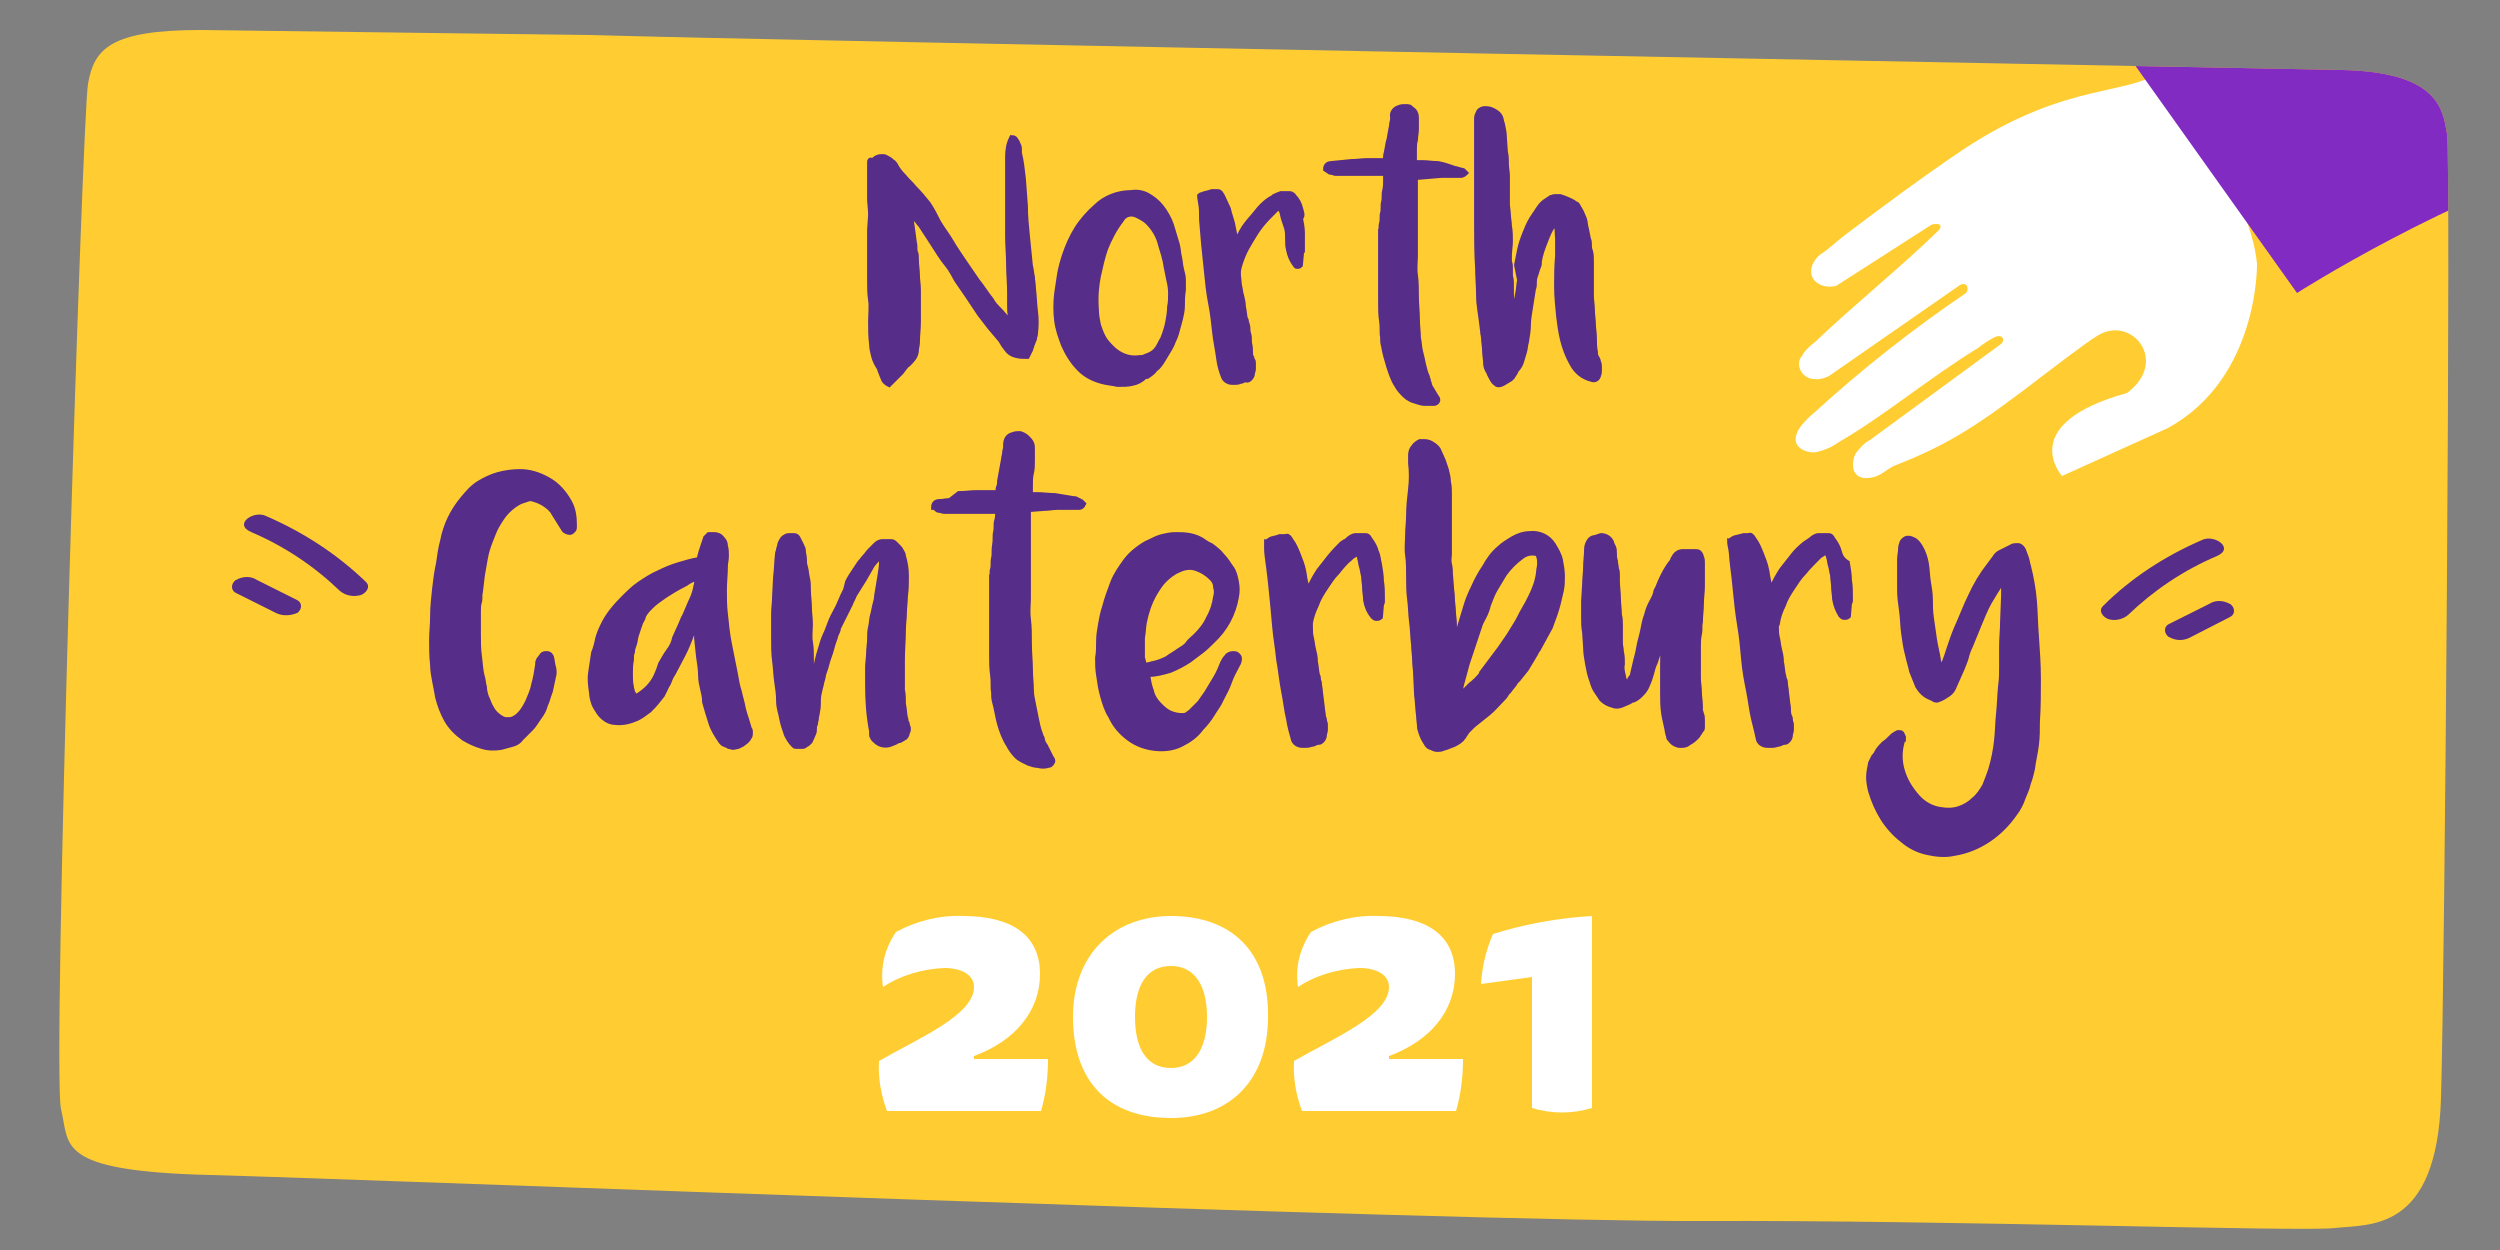 <?xml version="1.0" encoding="utf-8"?>
<svg xmlns="http://www.w3.org/2000/svg" xmlns:xlink="http://www.w3.org/1999/xlink" version="1.1" id="Layer_1" x="0px" y="0px" viewBox="0 0 250 125" style="enable-background:new 0 0 250 125;">
<rect x="0" y="0" width="250" height="125" fill="#808080" stroke="none"/>
<style type="text/css">
	.st0{clip-path:url(#SVGID_2_);}
	.st1{clip-path:url(#SVGID_4_);}
	.st2{fill:#FFCD31;}
	.st3{clip-path:url(#SVGID_6_);}
	.st4{fill:#FFFFFF;}
	.st5{fill:#822BC3;}
	.st6{clip-path:url(#SVGID_8_);}
	.st7{fill:#562D88;}
	.st8{fill:none;stroke:#562D88;stroke-width:0.58;stroke-miterlimit:17.19;}
</style>
<g>
	<defs>
		<rect id="SVGID_1_" width="250" height="125"/>
	</defs>
	<clipPath id="SVGID_2_">
		<use xlink:href="#SVGID_1_" style="overflow:visible;"/>
	</clipPath>
	<g class="st0">
		<g>
			<defs>
				<rect id="SVGID_3_" width="250" height="125"/>
			</defs>
			<clipPath id="SVGID_4_">
				<use xlink:href="#SVGID_3_" style="overflow:visible;"/>
			</clipPath>
			<g class="st1">
				<path class="st2" d="M59,3.5c0,0-32-0.4-38.9-0.5C11,3,9.4,4.9,8.8,8.4s-3.6,98.7-2.7,102.5c0.9,3.6-0.7,6.2,14.9,6.6&#xA;					s124.5,4.7,149.3,4.6s59.8,1.1,63.2,0.7s10.2,0.5,10.6-13s1-94.1,0.6-96.4c-0.4-2.4-0.8-6.2-10.5-6.4S75,4,59,3.5"/>
			</g>
		</g>
		<g>
			<defs>
				<path id="SVGID_5_" d="M8.8,8.4C8.2,12,5.2,107.1,6.1,110.9c0.9,3.6-0.7,6.2,14.9,6.6s124.5,4.7,149.3,4.6&#xA;					c11,0,23.9,0.2,35.2,0.4c14.3,0.3,26.1,0.5,28,0.3c3.4-0.4,10.2,0.5,10.6-13s1-94.1,0.6-96.4c-0.4-2.4-0.8-6.2-10.5-6.4&#xA;					S75,4,59,3.5c0,0-32-0.4-38.9-0.5h-0.5C10.9,3,9.4,4.9,8.8,8.4"/>
			</defs>
			<clipPath id="SVGID_6_">
				<use xlink:href="#SVGID_5_" style="overflow:visible;"/>
			</clipPath>
			<g class="st3">
				<path class="st4" d="M225.7,26.4c0,0,0.2,11.4-8.9,16.4l-10.6,4.8c0,0-4.7-5.2,6.5-8.3c4.3-3.2,0.4-7.9-3-5.7&#xA;					c-0.9,0.5-5.2,3.8-5.2,3.8c-6.5,5-9.5,7-14.9,9.1c-0.8,0.3-1.4,1-2.2,1.2s-1.6,0.2-2-0.6c-0.2-0.6-0.1-1.3,0.2-1.8&#xA;					c0.4-0.5,0.8-1,1.4-1.3l13.1-9.6l0.1-0.1c0.3-0.4,0-0.9-0.7-0.6c-0.6,0.3-1.2,0.7-1.7,1.1c-4.9,3-9.4,6.8-13.9,9.4&#xA;					c-0.7,0.5-1.4,0.8-2.2,1c-0.5,0.1-0.9,0-1.4-0.2c-1.1-0.6-0.8-1.6-0.2-2.4c0.4-0.5,0.9-1,1.4-1.4c4.7-4.3,9.8-8.3,15.1-11.9v0&#xA;					c0.3-0.3,0.2-1.2-0.6-0.8l-13.1,9.1c-0.4,0.2-1,0.4-1.5,0.3c-0.8,0-1.5-0.7-1.5-1.5c0-0.3,0.1-0.6,0.3-0.8&#xA;					c0.3-0.6,0.8-1,1.3-1.4c4-3.8,8.6-7.5,12.3-11.1c0.4-0.4,0.3-0.7-0.1-0.7c-0.2,0-0.4,0-0.6,0.1l-9.5,6.1c-0.5,0.1-1,0.1-1.5-0.1&#xA;					c-1.6-0.7-1-2.4,0-3.1c0.8-0.5,1.6-1.3,2.4-1.9c3.3-2.5,8-6,11.9-8.6c10.6-7,17-5.2,20-8.1C216.4,6.6,225.1,19.3,225.7,26.4"/>
				<path class="st5" d="M229.7,29.3c0,0,59.8-38.4,67.3-0.5l0.3,6.4c0,0,5.7,5.2,4.9-7.2c-3-44.7-44.7-40-44.7-40&#xA;					s-15.6-0.7-40.6,14.4l-4.2,3"/>
			</g>
		</g>
		<g>
			<defs>
				<rect id="SVGID_7_" width="250" height="125"/>
			</defs>
			<clipPath id="SVGID_8_">
				<use xlink:href="#SVGID_7_" style="overflow:visible;"/>
			</clipPath>
			<g class="st6">
				<path class="st7" d="M200.4,57.9v0.8v0.9l-0.1,2.5c0,0.8-0.1,1.7-0.1,2.5c0,0.7,0,1.3,0,2s0,1.3-0.1,2c-0.1,0.9-0.1,1.8-0.2,2.7&#xA;					s-0.1,1.8-0.2,2.7c-0.1,1-0.3,2-0.6,3c-0.2,0.6-0.4,1.1-0.6,1.6c-0.3,0.5-0.6,1-1.1,1.4c-0.4,0.4-0.9,0.7-1.5,0.9&#xA;					c-0.6,0.2-1.2,0.2-1.8,0.1c-0.9-0.1-1.8-0.6-2.4-1.3c-0.7-0.8-1.2-1.6-1.5-2.6c-0.3-1-0.3-2,0-3c0-0.1,0-0.2,0.1-0.2&#xA;					c0-0.1,0-0.2,0-0.2l-0.1-0.2c0-0.1-0.1-0.2-0.2-0.2c0,0-0.1,0-0.2,0l-0.2,0.1l-0.3,0.2l-0.2,0.2c-0.2,0.2-0.4,0.4-0.7,0.6&#xA;					c-0.2,0.2-0.4,0.4-0.6,0.7c-0.1,0.2-0.2,0.4-0.4,0.6c-0.1,0.2-0.2,0.4-0.3,0.6c-0.1,0.5-0.2,1-0.2,1.4c0,0.5,0.1,1,0.2,1.4&#xA;					c0.3,1,0.7,1.9,1.2,2.7c0.5,0.8,1.2,1.6,2,2.2c0.7,0.6,1.5,1,2.4,1.2c0.9,0.2,1.8,0.3,2.7,0.1c2.5-0.4,4.6-1.9,6-3.9&#xA;					c0.4-0.5,0.7-1.1,0.9-1.7c0.2-0.5,0.4-0.9,0.5-1.4c0.2-0.5,0.3-1,0.4-1.4c0.1-0.8,0.3-1.6,0.4-2.4s0.1-1.6,0.1-2.3&#xA;					c0.1-1.5,0.1-2.9,0.1-4.3s-0.1-2.9-0.2-4.3c-0.1-1.2-0.1-2.3-0.2-3.5c-0.1-1.2-0.3-2.3-0.6-3.5c-0.1-0.3-0.1-0.5-0.2-0.8&#xA;					s-0.2-0.5-0.3-0.8c-0.1-0.2-0.3-0.4-0.5-0.4c-0.2,0-0.5,0-0.6,0.1c-0.2,0.1-0.4,0.2-0.6,0.3c-0.2,0.1-0.4,0.2-0.6,0.3&#xA;					c-0.2,0.1-0.4,0.3-0.5,0.5l-0.3,0.4c-0.1,0.1-0.2,0.3-0.3,0.4c-0.7,0.9-1.3,1.9-1.8,3c-0.5,1-0.9,2.1-1.4,3.2&#xA;					c-0.3,0.7-0.5,1.3-0.7,1.9s-0.4,1.3-0.7,1.9c0,0.1,0,0.1-0.1,0.2l-0.1,0.2l-0.2-0.5c0-0.2-0.1-0.3-0.1-0.5&#xA;					c-0.1-0.7-0.3-1.4-0.4-2.1s-0.2-1.4-0.3-2.1s-0.1-1.2-0.1-1.8s-0.1-1.2-0.2-1.8s-0.1-1.2-0.2-1.8c-0.1-0.6-0.3-1.2-0.6-1.7&#xA;					c-0.2-0.3-0.4-0.6-0.7-0.7c-0.2-0.1-0.4-0.2-0.7-0.1c-0.2,0.1-0.4,0.3-0.4,0.5c-0.1,0.2-0.1,0.4-0.1,0.5c0,0.3-0.1,0.7-0.1,1&#xA;					s0,0.7,0,1c0,0.7,0,1.4,0,2.1s0.1,1.4,0.2,2.1s0.1,1.5,0.2,2.2c0.1,0.7,0.2,1.5,0.4,2.2c0.1,0.5,0.3,1.1,0.4,1.6&#xA;					c0.2,0.5,0.4,1,0.6,1.5c0.3,0.5,0.7,0.9,1.2,1.1c0.2,0.1,0.3,0.1,0.4,0.2c0.2,0.1,0.3,0.1,0.5,0c0.3-0.1,0.6-0.3,0.9-0.5&#xA;					c0.3-0.2,0.5-0.5,0.6-0.8l0.4-0.9l0.4-0.9c0.1-0.3,0.3-0.7,0.4-1.1c0.1-0.4,0.2-0.7,0.4-1.1l0.9-2.2c0.3-0.7,0.6-1.5,1-2.2&#xA;					c0.2-0.3,0.4-0.7,0.6-1C199.9,58.6,200.1,58.2,200.4,57.9L200.4,57.9 M183.9,55.2c-0.1-0.4-0.3-0.8-0.6-1.2&#xA;					c-0.1-0.1-0.1-0.2-0.2-0.3c-0.1-0.1-0.2-0.1-0.3-0.1c-0.3,0-0.6,0-0.9,0c-0.3,0-0.6,0.2-0.8,0.4l-0.3,0.2l-0.3,0.2&#xA;					c-0.5,0.4-0.9,0.8-1.2,1.2c-0.4,0.5-0.7,0.9-1.1,1.4c-0.4,0.6-0.7,1.2-1,1.8l-0.1,0.2c0,0.1-0.1,0.2-0.1,0.3c0,0,0-0.1,0-0.1&#xA;					c0,0,0,0,0-0.1c-0.1-0.4-0.1-0.7-0.2-1.1s-0.1-0.7-0.2-1.1c-0.1-0.5-0.3-1-0.5-1.5c-0.2-0.5-0.4-1-0.7-1.4l-0.2-0.3&#xA;					c-0.1-0.1-0.2-0.2-0.3-0.1h-0.2c-0.1,0-0.2,0-0.2,0l0,0l0,0h-0.1l-0.4,0.1l-0.4,0.1c-0.1,0-0.3,0.1-0.4,0.2&#xA;					c-0.1,0-0.1,0.1-0.2,0.1c0,0,0,0.3,0.1,0.7s0.1,1.1,0.2,1.8s0.2,1.7,0.3,2.7s0.2,2,0.4,3.2s0.3,2.2,0.4,3.4s0.3,2.2,0.5,3.2&#xA;					s0.3,2,0.5,2.8s0.4,1.6,0.5,2.1c0.1,0.2,0.2,0.3,0.4,0.4c0.2,0.1,0.4,0.1,0.7,0.1c0.2,0,0.5,0,0.7-0.1c0.2,0,0.4-0.1,0.6-0.2&#xA;					c0.2,0,0.3,0,0.4-0.1l0.1-0.1c0.1-0.1,0.2-0.3,0.2-0.5c0-0.2,0.1-0.3,0.1-0.5c0-0.1,0-0.2,0-0.3c0-0.1,0-0.2,0-0.3&#xA;					c0-0.1-0.1-0.2-0.1-0.4s0-0.2-0.1-0.4s-0.1-0.6-0.1-0.8s-0.1-0.6-0.1-0.8l-0.1-0.8c0-0.3-0.1-0.6-0.1-0.9c0-0.1,0-0.2-0.1-0.4&#xA;					s0-0.2-0.1-0.4c-0.1-0.4-0.1-0.9-0.2-1.3c0-0.5-0.1-0.9-0.2-1.3c-0.1-0.4-0.1-0.7-0.2-1.1s-0.1-0.7-0.1-1.1v-0.2&#xA;					c0-0.1,0-0.2,0.1-0.2c0.1-0.6,0.3-1.2,0.6-1.8c0.2-0.6,0.5-1.1,0.9-1.7c0.4-0.6,0.7-1.1,1.2-1.6c0.4-0.5,0.9-1,1.4-1.5&#xA;					c0.1-0.1,0.2-0.2,0.4-0.3l0.4-0.3l0.2,0.3c0,0.1,0.1,0.2,0.1,0.3c0.1,0.3,0.1,0.6,0.2,0.9c0.1,0.3,0.1,0.6,0.2,0.9&#xA;					c0,0.4,0.1,0.8,0.1,1.2c0,0.4,0.1,0.8,0.1,1.2c0.1,0.6,0.3,1.1,0.6,1.6c0.1,0.1,0.2,0.2,0.3,0.2c0.1,0,0.3,0,0.4-0.1l0.1-1.2&#xA;					c0-0.1,0.1-0.2,0.1-0.3c0-0.1,0-0.2,0-0.4c0-0.6,0-1.1-0.1-1.7c0-0.5-0.1-1.1-0.2-1.7C184.2,56,184.1,55.5,183.9,55.2 M166.7,61&#xA;					L166.7,61c0,0.1,0,0.1,0,0.2v0.2c-0.1,0.3-0.1,0.6-0.1,0.9s-0.1,0.6-0.1,0.9c-0.1,1-0.2,2-0.2,3s0,2,0,3c0,0.7,0,1.3,0.1,2&#xA;					c0.1,0.7,0.3,1.3,0.4,2c0,0.1,0.1,0.2,0.1,0.4c0,0.1,0.1,0.2,0.2,0.3c0.2,0.3,0.6,0.5,0.9,0.5c0.3,0,0.6,0,0.8-0.2&#xA;					c0.2-0.1,0.5-0.3,0.7-0.5l0.1-0.1c0,0,0-0.1,0.1-0.1c0.1-0.1,0.1-0.2,0.2-0.3c0.1-0.1,0.1-0.2,0.2-0.3c0.1-0.1,0.1-0.1,0.1-0.2&#xA;					c0-0.1,0-0.1,0-0.2c0-0.2,0-0.4,0-0.6c0-0.2,0-0.4-0.1-0.6c0-0.1-0.1-0.3-0.1-0.4c0-0.1,0-0.3,0-0.4c0-0.5-0.1-0.9-0.1-1.4&#xA;					s-0.1-0.9-0.1-1.4c0-0.3,0-0.5,0-0.8c0-0.3,0-0.5,0-0.8s0-0.6,0-0.8s0-0.6,0-0.8s0-0.8,0.1-1.2s0-0.8,0.1-1.2&#xA;					c0-0.6,0.1-1.2,0.1-1.8s0.1-1.2,0.1-1.8c0-0.3,0-0.6,0-0.9c0-0.3,0-0.6,0-0.9s0-0.4,0-0.5c0-0.2,0-0.4-0.1-0.6&#xA;					c0-0.1-0.1-0.3-0.2-0.4c-0.1-0.1-0.2-0.1-0.4-0.1c-0.2,0-0.4,0-0.6,0h-0.6c-0.4,0-0.7,0.2-0.9,0.6c-0.1,0.1-0.1,0.3-0.2,0.4&#xA;					c-0.5,0.7-1,1.4-1.3,2.2c-0.1,0.2-0.1,0.3-0.2,0.5c-0.1,0.2-0.2,0.3-0.2,0.5c-0.1,0.4-0.3,0.7-0.5,1.1c-0.2,0.4-0.3,0.7-0.4,1.1&#xA;					c-0.2,0.5-0.3,1.1-0.4,1.6s-0.3,1.1-0.4,1.7s-0.2,0.9-0.3,1.3s-0.2,0.9-0.3,1.3c0,0.2-0.1,0.3-0.2,0.4c-0.1,0.1-0.1,0.3-0.2,0.4&#xA;					s-0.3,0.2-0.4,0c-0.1-0.2-0.2-0.4-0.2-0.6c-0.1-0.4-0.2-0.8-0.1-1.2c0-0.4,0-0.8-0.1-1.2c0-0.3-0.1-0.6-0.1-0.9&#xA;					c0-0.3,0-0.6,0-0.8c0-0.4,0-0.7,0-1s0-0.7-0.1-1c0-0.6-0.1-1.1-0.1-1.7s-0.1-1.1-0.1-1.7c0-0.2,0-0.4,0-0.6s0-0.4-0.1-0.6&#xA;					c0-0.3-0.1-0.5-0.1-0.8c-0.1-0.3-0.1-0.5-0.1-0.8c0-0.2,0-0.4-0.1-0.6c-0.1-0.2-0.2-0.4-0.2-0.5c-0.2-0.4-0.6-0.6-1-0.6&#xA;					l-0.3,0.1l-0.3,0.1c-0.3,0-0.5,0.2-0.6,0.4c-0.1,0.2-0.2,0.4-0.2,0.7c0,0.6-0.1,1.2-0.1,1.8s-0.1,1.2-0.1,1.8l-0.1,1.6&#xA;					c0,0.5,0,1,0,1.6s0,1,0.1,1.5l0.1,1.5c0,0.6,0.1,1.1,0.2,1.7c0.1,0.5,0.2,1.1,0.4,1.6c0.1,0.3,0.2,0.7,0.4,1&#xA;					c0.2,0.3,0.4,0.6,0.6,0.9c0.3,0.3,0.7,0.5,1.1,0.6c0.2,0.1,0.5,0.1,0.8,0c0.2-0.1,0.5-0.2,0.7-0.3c0.1,0,0.1-0.1,0.2-0.1&#xA;					c0.1-0.1,0.1-0.1,0.2-0.1c0.4-0.1,0.7-0.4,0.9-0.6c0.3-0.3,0.5-0.6,0.6-0.9c0.2-0.4,0.3-0.8,0.4-1.1c0.1-0.4,0.2-0.8,0.4-1.2&#xA;					c0.2-0.6,0.4-1.2,0.6-1.9s0.4-1.2,0.6-1.9c0.1-0.2,0.1-0.3,0.2-0.5s0.1-0.3,0.2-0.5l0,0 M146,69l0.1-0.5&#xA;					c0.1-0.4,0.2-0.7,0.3-1.1s0.2-0.7,0.3-1.1c0.2-0.6,0.4-1.2,0.6-1.8s0.4-1.2,0.6-1.8c0.1-0.4,0.3-0.7,0.5-1.1s0.3-0.7,0.4-1.1&#xA;					c0.2-0.5,0.4-1.1,0.7-1.6c0.3-0.5,0.6-1,0.9-1.5c0.5-0.7,1.1-1.3,1.8-1.8c0.4-0.3,0.9-0.4,1.4-0.3c0.1,0,0.2,0.1,0.2,0.1&#xA;					c0.1,0.1,0.1,0.2,0.1,0.2c0.1,0.3,0.1,0.5,0.1,0.8c0,0.3-0.1,0.5-0.1,0.8c-0.1,0.9-0.4,1.7-0.8,2.5c-0.2,0.4-0.4,0.8-0.7,1.3&#xA;					s-0.4,0.8-0.7,1.3l-0.8,1.3c-0.3,0.4-0.6,0.9-0.9,1.3c-0.3,0.4-0.6,0.8-0.9,1.2s-0.6,0.8-0.9,1.2c0,0,0,0.1,0,0.1&#xA;					c-0.3,0.4-0.7,0.8-1.1,1.1c-0.4,0.4-0.7,0.7-1.1,1.1l-0.1,0.1h-0.1L146,69 M145.4,62.7c0-0.1,0-0.2,0-0.3c0-0.4-0.1-0.9-0.1-1.3&#xA;					s-0.1-0.8-0.1-1.3s-0.1-0.8-0.1-1.2l-0.1-1.2c0-0.3,0-0.6-0.1-1s0-0.7,0-1c0-0.7,0-1.4,0-2v-2c0-0.3,0-0.7,0-1c0-0.3,0-0.7,0-1&#xA;					c0-0.4,0-0.8-0.1-1.2c0-0.4-0.1-0.8-0.2-1.2c-0.1-0.3-0.2-0.6-0.3-0.9l-0.4-0.9c-0.1-0.3-0.3-0.5-0.6-0.7&#xA;					c-0.3-0.2-0.5-0.3-0.9-0.3h-0.2c-0.1,0-0.1,0-0.2,0c-0.2,0.1-0.5,0.3-0.6,0.5c-0.2,0.2-0.3,0.5-0.3,0.8c0,0.1,0,0.3,0,0.4&#xA;					c0,0.1,0,0.3,0,0.4c0.1,0.9,0.1,1.7,0,2.6c-0.1,0.9-0.2,1.7-0.2,2.6c0,0.7-0.1,1.3-0.1,2s-0.1,1.3,0,2s0.1,1.5,0.1,2.2&#xA;					s0,1.5,0.1,2.2s0.1,1.6,0.2,2.3s0.1,1.5,0.2,2.3c0,0.5,0.1,1,0.1,1.5s0.1,1,0.1,1.4l0.1,2.1c0.1,0.7,0.1,1.4,0.2,2.1&#xA;					c0,0.4,0.1,0.8,0.1,1.2c0.1,0.4,0.2,0.7,0.4,1.1c0.1,0.2,0.2,0.3,0.3,0.5c0.1,0.2,0.3,0.3,0.4,0.3c0.2,0.1,0.4,0.2,0.6,0.2&#xA;					c0.2,0,0.4,0,0.6-0.1c0.4-0.1,0.8-0.3,1.1-0.4c0.4-0.2,0.7-0.4,0.9-0.7c0.1-0.1,0.1-0.2,0.2-0.3l0.2-0.3&#xA;					c0.1-0.1,0.2-0.2,0.3-0.3c0.1-0.1,0.2-0.2,0.3-0.3c0.5-0.4,1-0.8,1.5-1.2s0.9-0.9,1.4-1.4c0.1-0.1,0.3-0.3,0.4-0.5&#xA;					c0.1-0.2,0.3-0.3,0.4-0.5l0.4-0.5c0.1-0.2,0.2-0.3,0.4-0.5l0.4-0.5l0.4-0.5l0.3-0.5l0.3-0.5c0.1-0.2,0.2-0.3,0.3-0.5&#xA;					c0.1-0.2,0.2-0.4,0.3-0.5c0.4-0.7,0.8-1.5,1.2-2.2c0.3-0.8,0.6-1.6,0.8-2.4c0.1-0.4,0.2-0.9,0.3-1.3c0.1-0.5,0.1-0.9,0.1-1.4&#xA;					c0-0.5-0.1-1.1-0.2-1.6c-0.1-0.5-0.4-1-0.7-1.5c-0.5-0.8-1.4-1.2-2.3-1.1c-0.6,0-1.2,0.2-1.7,0.5c-0.5,0.3-1,0.6-1.4,1&#xA;					c-0.6,0.5-1,1.1-1.4,1.8c-0.4,0.6-0.8,1.3-1.1,2c-0.3,0.6-0.6,1.3-0.8,2c-0.2,0.7-0.4,1.3-0.6,2l-0.1,0.3c0,0.1-0.1,0.2-0.1,0.3&#xA;					c0-0.2-0.1-0.3-0.1-0.4 M137.9,55.3c-0.2-0.5-0.5-0.9-0.9-1.3c-0.1-0.1-0.1-0.2-0.2-0.3c-0.1-0.1-0.2-0.1-0.3-0.1&#xA;					c-0.3,0-0.6,0-0.9,0c-0.3,0-0.6,0.2-0.8,0.4c-0.1,0.1-0.2,0.2-0.3,0.2l-0.3,0.2c-0.4,0.4-0.8,0.8-1.2,1.3&#xA;					c-0.4,0.5-0.7,0.9-1.1,1.4c-0.4,0.6-0.7,1.2-1,1.8c0,0.1-0.1,0.1-0.1,0.2l-0.1,0.3c0,0,0-0.1,0-0.1c0,0,0,0,0-0.1&#xA;					c-0.1-0.4-0.1-0.7-0.2-1.1s-0.1-0.7-0.2-1.1c-0.1-0.5-0.3-1-0.5-1.5c-0.2-0.5-0.4-1-0.7-1.4c-0.1-0.1-0.1-0.2-0.2-0.3&#xA;					c-0.1-0.1-0.2-0.2-0.3-0.1h-0.2c-0.1,0-0.2,0-0.2,0l0,0l0,0H128l-0.3,0.1l-0.4,0.1c-0.1,0-0.3,0.1-0.4,0.2&#xA;					c-0.1,0-0.1,0.1-0.2,0.1c0,0,0,0.3,0,0.7s0.1,1.1,0.2,1.8s0.2,1.7,0.3,2.7s0.2,2,0.3,3.2s0.3,2.2,0.4,3.3&#xA;					c0.2,1.1,0.3,2.2,0.5,3.2s0.3,2,0.5,2.8c0.1,0.7,0.3,1.4,0.5,2.1c0.1,0.2,0.2,0.3,0.4,0.4c0.2,0.1,0.4,0.1,0.6,0.1&#xA;					c0.2,0,0.5,0,0.7-0.1c0.2,0,0.4-0.1,0.6-0.2c0.2,0,0.3,0,0.4-0.1l0.1-0.1c0.1-0.1,0.2-0.3,0.2-0.5c0-0.2,0.1-0.3,0.1-0.5&#xA;					c0-0.1,0-0.2,0-0.3c0-0.1,0-0.2,0-0.3c0-0.1-0.1-0.2-0.1-0.4s-0.1-0.2-0.1-0.4s-0.1-0.6-0.1-0.8l-0.1-0.8l-0.1-0.8&#xA;					c0-0.3-0.1-0.6-0.1-0.9c0-0.1-0.1-0.2-0.1-0.4s0-0.2-0.1-0.4c-0.1-0.4-0.1-0.9-0.2-1.3c0-0.5-0.1-0.9-0.2-1.3&#xA;					c-0.1-0.4-0.1-0.7-0.2-1.1s-0.1-0.7-0.1-1.1v-0.2c0-0.1,0-0.2,0-0.2c0.1-0.6,0.3-1.2,0.6-1.8c0.2-0.6,0.5-1.1,0.9-1.7&#xA;					c0.4-0.6,0.7-1.1,1.2-1.6c0.4-0.5,0.8-1,1.3-1.4c0.1-0.1,0.2-0.2,0.4-0.3l0.4-0.3c0,0.1,0.1,0.2,0.1,0.3&#xA;					c0.1,0.1,0.1,0.2,0.1,0.3c0.1,0.3,0.1,0.6,0.2,0.9c0.1,0.3,0.1,0.6,0.2,0.9c0,0.4,0.1,0.8,0.1,1.2s0.1,0.8,0.1,1.2&#xA;					c0.1,0.6,0.3,1.1,0.7,1.6c0.1,0.1,0.2,0.2,0.3,0.2c0.1,0,0.3,0,0.4-0.1l0.1-1.2c0-0.1,0.1-0.2,0.1-0.3c0-0.1,0-0.2,0-0.4&#xA;					c0-0.6,0-1.1-0.1-1.7c0-0.5-0.1-1.1-0.2-1.7c-0.1-0.4-0.2-0.9-0.3-1.3 M114.2,65.8c0-0.1,0-0.3,0-0.4c0-0.5,0-1.1,0-1.6&#xA;					c0.1-0.5,0.1-1.1,0.2-1.6c0.2-1,0.5-1.9,1-2.8c0.3-0.5,0.6-1,1-1.4c0.4-0.4,0.9-0.8,1.4-1c0.6-0.3,1.2-0.4,1.8-0.2&#xA;					c0.6,0.2,1.1,0.5,1.6,1c0.2,0.2,0.4,0.5,0.4,0.9c0.1,0.3,0.1,0.7,0,1c-0.1,0.7-0.3,1.4-0.7,2.1c-0.3,0.7-0.8,1.3-1.3,1.8&#xA;					c-0.3,0.3-0.6,0.5-0.8,0.8s-0.6,0.5-0.9,0.7c-0.4,0.3-0.8,0.5-1.2,0.8c-0.4,0.2-0.9,0.4-1.4,0.5c-0.1,0-0.3,0.1-0.4,0.1&#xA;					l-0.5,0.1C114.4,66.2,114.4,66,114.2,65.8 M124,65.9c0-0.1-0.1-0.2-0.2-0.3c-0.1-0.1-0.3-0.1-0.4-0.1c-0.2,0-0.5,0.1-0.6,0.3&#xA;					c-0.2,0.2-0.3,0.4-0.4,0.6c-0.2,0.5-0.4,1-0.7,1.5s-0.6,1-0.9,1.5c-0.2,0.3-0.5,0.7-0.7,1c-0.3,0.3-0.6,0.6-0.9,0.9l-0.4,0.3&#xA;					c-0.2,0.1-0.3,0.1-0.5,0.1c-0.4,0-0.9-0.1-1.3-0.3c-0.4-0.2-0.7-0.5-1-0.8c-0.4-0.4-0.7-0.9-0.8-1.4c-0.2-0.5-0.3-1.1-0.4-1.7&#xA;					h0.2c0.7,0,1.4-0.2,2.1-0.4c0.7-0.3,1.3-0.6,1.9-1c0.4-0.3,0.8-0.6,1.2-0.9c0.4-0.3,0.8-0.7,1.1-1c1.3-1.2,2.1-2.7,2.4-4.4&#xA;					c0.1-0.5,0.1-1,0-1.5c-0.1-0.5-0.2-1-0.5-1.4c-0.3-0.4-0.5-0.8-0.9-1.2c-0.3-0.4-0.7-0.7-1.1-1l-0.4-0.2l-0.3-0.2&#xA;					c-0.4-0.3-0.9-0.5-1.4-0.6c-0.5-0.1-1-0.1-1.5-0.1c-0.4,0-0.9,0.1-1.3,0.2c-0.4,0.1-0.8,0.3-1.2,0.5c-0.5,0.2-0.9,0.5-1.3,0.8&#xA;					c-0.4,0.3-0.8,0.7-1.1,1.1c-0.5,0.7-1,1.4-1.3,2.2c-0.3,0.8-0.6,1.6-0.8,2.4c-0.2,0.6-0.3,1.1-0.4,1.7c-0.1,0.6-0.2,1.1-0.2,1.7&#xA;					c0,0.6,0,1.1-0.1,1.7c0,0.6,0,1.1,0.1,1.7c0.1,0.7,0.2,1.4,0.4,2.1c0.2,0.7,0.4,1.4,0.8,2c0.4,0.9,1,1.6,1.8,2.2&#xA;					c0.8,0.6,1.7,0.9,2.6,1c0.9,0.1,1.8,0,2.6-0.4c0.8-0.4,1.5-0.9,2-1.6c0.4-0.4,0.8-0.9,1.1-1.4c0.3-0.5,0.7-1,0.9-1.5&#xA;					c0.3-0.6,0.6-1.1,0.8-1.7s0.5-1.1,0.8-1.7C124,66.2,124,66.1,124,65.9 M99.8,51.4c0,0.2,0,0.4-0.1,0.7s0,0.7-0.1,1.1&#xA;					s0,0.8-0.1,1.3s0,0.9-0.1,1.3s0,0.8-0.1,1.1s0,0.6-0.1,0.7c0,0.5,0,1,0,1.5s0,1,0,1.5v1c0,0.5,0,1.1,0,1.7c0,0.7,0,1.3,0,2.1&#xA;					s0,1.4,0.1,2.1s0,1.2,0.1,1.7c0,0.3,0,0.7,0.1,1c0.2,0.7,0.3,1.5,0.5,2.2c0.2,0.7,0.5,1.5,0.9,2.1c0.2,0.4,0.5,0.8,0.8,1.1&#xA;					c0.3,0.3,0.8,0.5,1.2,0.7c0.3,0.1,0.6,0.2,0.9,0.2c0.3,0.1,0.7,0.1,1,0c0.2,0,0.3-0.1,0.4-0.3c0.1-0.1,0-0.3-0.1-0.4l-0.3-0.6&#xA;					c-0.1-0.2-0.2-0.4-0.3-0.6c-0.1-0.1-0.1-0.2-0.2-0.3l-0.1-0.3c0-0.1,0-0.2-0.1-0.3l-0.1-0.3c-0.2-0.5-0.3-1-0.4-1.5&#xA;					c-0.1-0.5-0.2-1-0.3-1.5c-0.1-0.5-0.2-0.9-0.2-1.4c0-0.6-0.1-1.3-0.1-2.1s-0.1-1.6-0.1-2.5s0-1.7-0.1-2.5s0-1.5,0-2.1&#xA;					s0-1.1,0-1.4v-3.4c0-0.2,0-0.5,0-0.8s0-0.7,0-1s0-0.7,0-1s0-0.6,0-0.8v-0.5h0.2h0.1l1.3-0.1c0.4,0,0.9-0.1,1.3-0.1s0.6,0,0.9,0&#xA;					s0.6,0,0.9,0c0.1,0,0.3,0,0.4,0c0.2,0,0.3-0.1,0.4-0.3c0,0-0.1-0.1-0.1-0.1l-0.1-0.1l-0.4-0.2c-0.1-0.1-0.3-0.1-0.4-0.1&#xA;					c-0.6-0.1-1.2-0.2-1.8-0.3c-0.6,0-1.2-0.1-1.8-0.1h-0.5H103v-1c0-0.4,0-0.8,0.1-1.2c0.1-0.4,0.1-0.8,0.1-1.2c0-0.2,0-0.4,0-0.6&#xA;					c0-0.2,0-0.4,0-0.6c0-0.2,0-0.4-0.1-0.6c-0.1-0.2-0.2-0.3-0.4-0.5c-0.2-0.2-0.4-0.3-0.7-0.4c-0.2,0-0.5,0-0.7,0.1&#xA;					c-0.5,0.1-0.7,0.5-0.7,1c0,0,0,0,0,0v0.2c0,0.2-0.1,0.4-0.1,0.6c0,0.2-0.1,0.4-0.1,0.6l-0.2,1.1l-0.2,1.1c0,0.2,0,0.4-0.1,0.6&#xA;					s0,0.4-0.1,0.6c-0.1,0-0.1,0-0.2,0h-0.2c-0.6,0-1.1,0-1.7,0c-0.6,0-1.2,0.1-1.8,0.1L95,50.1c-0.4,0-0.7,0.1-1.1,0.1&#xA;					c-0.3,0-0.5,0.2-0.5,0.5c0.1,0,0.2,0.1,0.3,0.2C93.8,51,93.9,51,94,51l0.4,0.1c0.1,0,0.3,0,0.4,0c0.2,0,0.5,0,0.7,0h0.7h3h0.3&#xA;					h0.3L99.8,51.4z M81.2,67.2l-0.1-0.6c0-0.2,0-0.4,0-0.6c0-0.6,0-1.2-0.1-1.8S81,63,81,62.4s-0.1-1.1-0.1-1.7s-0.1-1.1-0.1-1.7&#xA;					c0-0.4,0-0.8-0.1-1.2s-0.1-0.8-0.2-1.1s-0.1-0.5-0.1-0.8s-0.1-0.5-0.1-0.8c0-0.2-0.1-0.4-0.2-0.6c-0.1-0.2-0.2-0.4-0.3-0.6&#xA;					c-0.1-0.2-0.2-0.3-0.4-0.3c-0.2,0-0.4,0-0.5,0c-0.2,0-0.4,0.1-0.6,0.3c-0.1,0.2-0.3,0.4-0.3,0.7c-0.1,0.2-0.1,0.5-0.2,0.7&#xA;					c-0.1,0.8-0.1,1.6-0.2,2.4l-0.1,1.9c0,0.6-0.1,1.2-0.1,1.8c0,0.8,0,1.6,0,2.4s0,1.6,0.1,2.3s0.1,1.3,0.2,2s0.2,1.3,0.2,2&#xA;					s0.2,1.1,0.3,1.7c0.1,0.6,0.3,1.1,0.5,1.7c0.2,0.4,0.4,0.7,0.7,1c0.1,0.1,0.1,0.1,0.2,0.1h0.6c0.1,0,0.2,0,0.3-0.1&#xA;					c0.1-0.1,0.2-0.1,0.3-0.2c0.1-0.1,0.1-0.2,0.2-0.2c0.1-0.2,0.2-0.5,0.3-0.7c0.1-0.2,0.1-0.3,0.1-0.5c0-0.2,0-0.3,0.1-0.5&#xA;					c0-0.2,0.1-0.4,0.1-0.6c0-0.2,0.1-0.4,0.1-0.6c0.1-0.4,0.1-0.8,0.1-1.2c0-0.4,0.1-0.8,0.2-1.2c0.1-0.3,0.1-0.5,0.2-0.8&#xA;					c0.1-0.3,0.1-0.6,0.2-0.8c0.2-0.5,0.3-1.1,0.5-1.6s0.3-1.1,0.5-1.6c0.1-0.2,0.1-0.4,0.2-0.6s0.2-0.4,0.2-0.6&#xA;					c0.2-0.4,0.4-0.8,0.6-1.2l0.6-1.2c0.1-0.3,0.3-0.6,0.4-0.9c0.2-0.3,0.3-0.5,0.5-0.8s0.3-0.5,0.5-0.8l0.4-0.7&#xA;					c0.1-0.2,0.3-0.5,0.4-0.7c0.3-0.4,0.6-0.7,1-1c0,0.1,0,0.2,0,0.3c0,0.1,0,0.2,0,0.2c0,0.6-0.1,1.2-0.2,1.8&#xA;					c-0.1,0.6-0.2,1.2-0.3,1.8c0,0.3-0.1,0.6-0.2,1s-0.1,0.6-0.2,0.9s-0.1,0.8-0.2,1.2s-0.1,0.8-0.1,1.2c0,0.4-0.1,1-0.1,1.4&#xA;					s-0.1,1-0.1,1.4c0,0.3,0,0.6,0,0.9c0,0.3,0,0.6,0,0.9c0,1.5,0.1,3.1,0.4,4.6c0,0,0,0.1,0,0.2c0,0.1,0,0.1,0,0.2&#xA;					c0,0.1,0,0.1,0.1,0.2c0,0.1,0,0.1,0.1,0.2c0.2,0.2,0.4,0.4,0.7,0.5c0.3,0.1,0.6,0.1,0.9,0l0.5-0.2c0.2-0.1,0.3-0.2,0.5-0.2&#xA;					c0.2-0.1,0.3-0.2,0.5-0.3c0.1-0.1,0.2-0.3,0.2-0.5l0,0l0,0c0.1-0.1,0.1-0.2,0.1-0.3c0-0.1,0-0.2-0.1-0.3c0-0.1,0-0.3-0.1-0.4&#xA;					s0-0.3-0.1-0.4c-0.1-0.5-0.1-1-0.2-1.4c0-0.5,0-1-0.1-1.4c0-1,0-2,0-3s0.1-2,0.1-3c0-0.6,0.1-1.2,0.1-1.7s0.1-1.2,0.1-1.7&#xA;					c0.1-0.7,0.1-1.3,0.1-2c0-0.7-0.1-1.3-0.3-2c0-0.2-0.1-0.3-0.2-0.5c-0.1-0.2-0.2-0.3-0.3-0.4c-0.1-0.1-0.2-0.2-0.3-0.3&#xA;					c-0.1-0.1-0.2-0.2-0.4-0.2h-0.4h-0.4c-0.3,0-0.5,0.1-0.7,0.3l-0.3,0.3l-0.3,0.3c-0.2,0.2-0.3,0.4-0.5,0.6&#xA;					c-0.2,0.2-0.3,0.4-0.5,0.6c-0.2,0.3-0.4,0.6-0.6,0.9s-0.4,0.6-0.6,1L84.6,59c-0.2,0.4-0.4,0.8-0.6,1.3s-0.5,1-0.7,1.4&#xA;					s-0.4,1-0.6,1.5c-0.2,0.4-0.4,0.9-0.5,1.3c-0.1,0.4-0.3,0.9-0.4,1.4c-0.1,0.3-0.1,0.6-0.2,0.8l-0.2,0.8L81.2,67.2z M63.2,69.2&#xA;					c0-0.2-0.1-0.3-0.1-0.5C63,68.3,63,67.8,63,67.4c0-0.5,0-0.9,0.1-1.4c0-0.3,0-0.6,0.1-0.8c0-0.3,0.1-0.5,0.2-0.8&#xA;					c0.1-0.3,0.1-0.6,0.2-0.9c0.1-0.3,0.2-0.6,0.3-0.9c0.1-0.2,0.1-0.4,0.2-0.5c0.1-0.2,0.2-0.3,0.2-0.5c0.2-0.4,0.5-0.7,0.8-1&#xA;					c0.3-0.3,0.7-0.6,1-0.8c0.4-0.3,0.9-0.6,1.4-0.9c0.5-0.3,1-0.5,1.4-0.8l0.4-0.2c0.1-0.1,0.3-0.1,0.4-0.1c0,0.2,0,0.3,0,0.5&#xA;					c0,0.2-0.1,0.3-0.1,0.5c-0.1,0.5-0.3,1-0.5,1.4l-0.6,1.4c-0.2,0.3-0.3,0.7-0.5,1.1s-0.3,0.7-0.5,1.1c-0.1,0.5-0.3,0.9-0.6,1.3&#xA;					c-0.3,0.4-0.5,0.8-0.8,1.3L65.9,67c-0.1,0.2-0.2,0.5-0.3,0.7c-0.4,0.8-1,1.4-1.8,1.9c-0.1,0-0.1,0.1-0.2,0.1h-0.1&#xA;					C63.4,69.5,63.3,69.4,63.2,69.2 M73.8,74.5l0.4-0.2c0.1-0.1,0.3-0.2,0.4-0.3c0.1-0.1,0.2-0.2,0.3-0.4c0.1-0.1,0.1-0.3,0.1-0.5&#xA;					c0-0.1,0-0.2-0.1-0.3c-0.1-0.3-0.2-0.7-0.3-1s-0.2-0.6-0.3-1c-0.1-0.6-0.3-1.2-0.4-1.7c-0.2-0.6-0.3-1.2-0.4-1.8&#xA;					c-0.2-1-0.4-2-0.6-3s-0.3-2-0.4-3c-0.1-0.8-0.1-1.6-0.1-2.4c0-0.8,0.1-1.6,0.1-2.4c0-0.3,0.1-0.6,0.1-1c0-0.3,0-0.7-0.1-1&#xA;					c0-0.3-0.1-0.5-0.3-0.7c-0.2-0.3-0.5-0.4-0.8-0.4c-0.2,0-0.3,0-0.5,0c-0.1,0.1-0.2,0.2-0.3,0.3c-0.1,0.3-0.2,0.6-0.3,0.9&#xA;					s-0.2,0.6-0.3,1L70,56h-0.1c-0.7,0.1-1.3,0.3-2,0.5c-0.7,0.2-1.4,0.5-2,0.8c-0.7,0.3-1.3,0.7-1.9,1.1c-0.6,0.4-1.1,0.9-1.6,1.4&#xA;					c-0.8,0.8-1.6,1.7-2.1,2.8c-0.2,0.4-0.4,0.9-0.5,1.3c-0.1,0.5-0.2,0.9-0.4,1.4c-0.1,0.7-0.2,1.3-0.3,2c-0.1,0.7,0,1.3,0.1,2&#xA;					c0,0.3,0.1,0.7,0.2,1c0.1,0.3,0.3,0.6,0.5,0.9c0.2,0.3,0.4,0.5,0.7,0.7c0.3,0.2,0.6,0.3,0.9,0.3c0.8,0.1,1.5-0.1,2.2-0.4&#xA;					c0.4-0.2,0.8-0.5,1.2-0.8c0.3-0.3,0.6-0.6,0.9-1l0.4-0.5c0.1-0.2,0.2-0.4,0.3-0.6c0.1-0.3,0.3-0.5,0.4-0.8s0.2-0.5,0.4-0.8&#xA;					l1-1.9c0.3-0.6,0.6-1.3,0.8-1.9c0.1-0.1,0.1-0.3,0.2-0.4c0.1-0.1,0.2-0.3,0.3-0.4c0,0.2,0,0.4,0.1,0.6c0,0.2,0,0.4,0,0.5&#xA;					l0.2,1.9c0.1,0.6,0.2,1.3,0.2,1.9c0,0.4,0.1,0.9,0.2,1.3s0.2,0.8,0.2,1.3c0.2,0.7,0.4,1.4,0.6,2c0.2,0.7,0.6,1.3,1,1.9&#xA;					c0.1,0.1,0.2,0.3,0.4,0.3c0.1,0.1,0.3,0.1,0.4,0.2c0.1,0,0.3,0.1,0.4,0.1L73.8,74.5 M49.8,47.5c-0.7,0.2-1.3,0.5-1.8,0.8&#xA;					c-0.7,0.4-1.2,1-1.7,1.6c-1,1.2-1.7,2.6-2,4.2c-0.2,0.7-0.3,1.5-0.4,2.2c-0.2,0.9-0.3,1.7-0.4,2.6c-0.1,0.9-0.2,1.8-0.2,2.7&#xA;					s-0.1,1.6-0.1,2.4s0,1.6,0.1,2.5c0,0.5,0.1,1.1,0.2,1.6c0.1,0.5,0.2,1,0.3,1.6c0.2,0.8,0.5,1.6,0.9,2.3c0.4,0.7,1,1.3,1.7,1.8&#xA;					c0.5,0.3,1.1,0.6,1.8,0.8c0.6,0.2,1.3,0.2,1.9,0.1c0.4-0.1,0.7-0.2,1.1-0.3c0.4-0.1,0.7-0.3,0.9-0.6l0.5-0.5l0.5-0.5&#xA;					c0.3-0.3,0.5-0.7,0.8-1.1c0.3-0.4,0.5-0.8,0.6-1.2c0.2-0.4,0.3-0.9,0.5-1.4c0.1-0.5,0.2-0.9,0.3-1.4c0.1-0.3,0.1-0.7,0-1&#xA;					c-0.1-0.3-0.1-0.7-0.2-1l0,0l0,0c-0.1-0.2-0.2-0.3-0.4-0.3c-0.2,0-0.4,0-0.5,0.2c-0.1,0.1-0.2,0.3-0.3,0.4&#xA;					c-0.1,0.2-0.1,0.3-0.1,0.5c-0.1,0.7-0.2,1.3-0.4,2c-0.1,0.6-0.4,1.2-0.6,1.7c-0.3,0.6-0.6,1.1-1.1,1.5C51.4,71.9,51.2,72,51,72&#xA;					c-0.2,0-0.4,0-0.5,0c-0.1,0-0.2-0.1-0.3-0.1c-0.1-0.1-0.2-0.1-0.3-0.2c-0.3-0.2-0.6-0.5-0.8-0.9c-0.2-0.3-0.3-0.7-0.5-1.1&#xA;					c-0.1-0.3-0.2-0.7-0.2-1c-0.1-0.3-0.1-0.7-0.2-1C48,67,48,66.3,47.9,65.6s-0.1-1.4-0.1-2.2c0-0.4,0-0.7,0-1.1s0-0.7,0-1.1&#xA;					s0-0.7,0.1-1s0-0.7,0.1-1l0.2-1.7c0.1-0.6,0.2-1.1,0.3-1.7c0.1-0.6,0.3-1.2,0.5-1.7c0.2-0.5,0.4-1.1,0.7-1.6&#xA;					c0.3-0.5,0.6-1,1-1.4c0.4-0.4,0.9-0.8,1.4-1l0.6-0.2c0.2-0.1,0.5-0.1,0.7,0c0.4,0.1,0.8,0.3,1.1,0.5c0.3,0.2,0.7,0.5,0.9,0.9&#xA;					c0.2,0.3,0.3,0.5,0.5,0.8s0.3,0.5,0.5,0.8c0.1,0.2,0.4,0.3,0.6,0.3c0.1,0,0.2-0.1,0.3-0.2c0.1-0.1,0.1-0.2,0.1-0.3&#xA;					c0-0.1,0-0.1,0-0.2c0-0.8-0.1-1.6-0.5-2.3c-0.5-0.9-1.2-1.7-2.1-2.2c-0.9-0.5-1.8-0.8-2.8-0.8C51.3,47.2,50.5,47.3,49.8,47.5"/>
				<path class="st8" d="M200.4,57.9v0.8v0.9l-0.1,2.5c0,0.8-0.1,1.7-0.1,2.5c0,0.7,0,1.3,0,2s0,1.3-0.1,2c-0.1,0.9-0.1,1.8-0.2,2.7&#xA;					s-0.1,1.8-0.2,2.7c-0.1,1-0.3,2-0.6,3c-0.2,0.6-0.4,1.1-0.6,1.6c-0.3,0.5-0.6,1-1.1,1.4c-0.4,0.4-0.9,0.7-1.5,0.9&#xA;					c-0.6,0.2-1.2,0.2-1.8,0.1c-0.9-0.1-1.8-0.6-2.4-1.3c-0.7-0.8-1.2-1.6-1.5-2.6c-0.3-1-0.3-2,0-3c0-0.1,0-0.2,0.1-0.2&#xA;					c0-0.1,0-0.2,0-0.2l-0.1-0.2c0-0.1-0.1-0.2-0.2-0.2c0,0-0.1,0-0.2,0l-0.2,0.1l-0.3,0.2l-0.2,0.2c-0.2,0.2-0.4,0.4-0.7,0.6&#xA;					c-0.2,0.2-0.4,0.4-0.6,0.7c-0.1,0.2-0.2,0.4-0.4,0.6c-0.1,0.2-0.2,0.4-0.3,0.6c-0.1,0.5-0.2,1-0.2,1.4c0,0.5,0.1,1,0.2,1.4&#xA;					c0.3,1,0.7,1.9,1.2,2.7c0.5,0.8,1.2,1.6,2,2.2c0.7,0.6,1.5,1,2.4,1.2c0.9,0.2,1.8,0.3,2.7,0.1c2.5-0.4,4.6-1.9,6-3.9&#xA;					c0.4-0.5,0.7-1.1,0.9-1.7c0.2-0.5,0.4-0.9,0.5-1.4c0.2-0.5,0.3-1,0.4-1.4c0.1-0.8,0.3-1.6,0.4-2.4s0.1-1.6,0.1-2.3&#xA;					c0.1-1.5,0.1-2.9,0.1-4.3s-0.1-2.9-0.2-4.3c-0.1-1.2-0.1-2.3-0.2-3.5c-0.1-1.2-0.3-2.3-0.6-3.5c-0.1-0.3-0.1-0.5-0.2-0.8&#xA;					s-0.2-0.5-0.3-0.8c-0.1-0.2-0.3-0.4-0.5-0.4c-0.2,0-0.5,0-0.6,0.1c-0.2,0.1-0.4,0.2-0.6,0.3c-0.2,0.1-0.4,0.2-0.6,0.3&#xA;					c-0.2,0.1-0.4,0.3-0.5,0.5l-0.3,0.4c-0.1,0.1-0.2,0.3-0.3,0.4c-0.7,0.9-1.3,1.9-1.8,3c-0.5,1-0.9,2.1-1.4,3.2&#xA;					c-0.3,0.7-0.5,1.3-0.7,1.9s-0.4,1.3-0.7,1.9c0,0.1,0,0.1-0.1,0.2l-0.1,0.2l-0.2-0.5c0-0.2-0.1-0.3-0.1-0.5&#xA;					c-0.1-0.7-0.3-1.4-0.4-2.1s-0.2-1.4-0.3-2.1s-0.1-1.2-0.1-1.8s-0.1-1.2-0.2-1.8s-0.1-1.2-0.2-1.8c-0.1-0.6-0.3-1.2-0.6-1.7&#xA;					c-0.2-0.3-0.4-0.6-0.7-0.7c-0.2-0.1-0.4-0.2-0.7-0.1c-0.2,0.1-0.4,0.3-0.4,0.5c-0.1,0.2-0.1,0.4-0.1,0.5c0,0.3-0.1,0.7-0.1,1&#xA;					s0,0.7,0,1c0,0.7,0,1.4,0,2.1s0.1,1.4,0.2,2.1s0.1,1.5,0.2,2.2c0.1,0.7,0.2,1.5,0.4,2.2c0.1,0.5,0.3,1.1,0.4,1.6&#xA;					c0.2,0.5,0.4,1,0.6,1.5c0.3,0.5,0.7,0.9,1.2,1.1c0.2,0.1,0.3,0.1,0.4,0.2c0.2,0.1,0.3,0.1,0.5,0c0.3-0.1,0.6-0.3,0.9-0.5&#xA;					c0.3-0.2,0.5-0.5,0.6-0.8l0.4-0.9l0.4-0.9c0.1-0.3,0.3-0.7,0.4-1.1c0.1-0.4,0.2-0.7,0.4-1.1l0.9-2.2c0.3-0.7,0.6-1.5,1-2.2&#xA;					c0.2-0.3,0.4-0.7,0.6-1C199.9,58.6,200.1,58.2,200.4,57.9L200.4,57.9z M183.9,55.2c-0.1-0.4-0.3-0.8-0.6-1.2&#xA;					c-0.1-0.1-0.1-0.2-0.2-0.3c-0.1-0.1-0.2-0.1-0.3-0.1c-0.3,0-0.6,0-0.9,0c-0.3,0-0.6,0.2-0.8,0.4l-0.3,0.2l-0.3,0.2&#xA;					c-0.5,0.4-0.9,0.8-1.2,1.2c-0.4,0.5-0.7,0.9-1.1,1.4c-0.4,0.6-0.7,1.2-1,1.8l-0.1,0.2c0,0.1-0.1,0.2-0.1,0.3c0,0,0-0.1,0-0.1&#xA;					c0,0,0,0,0-0.1c-0.1-0.4-0.1-0.7-0.2-1.1s-0.1-0.7-0.2-1.1c-0.1-0.5-0.3-1-0.5-1.5c-0.2-0.5-0.4-1-0.7-1.4l-0.2-0.3&#xA;					c-0.1-0.1-0.2-0.2-0.3-0.1h-0.2c-0.1,0-0.2,0-0.2,0l0,0l0,0h-0.1l-0.4,0.1l-0.4,0.1c-0.1,0-0.3,0.1-0.4,0.2&#xA;					c-0.1,0-0.1,0.1-0.2,0.1c0,0,0,0.3,0.1,0.7s0.1,1.1,0.2,1.8s0.2,1.7,0.3,2.7s0.2,2,0.4,3.2s0.3,2.2,0.4,3.4s0.3,2.2,0.5,3.2&#xA;					s0.3,2,0.5,2.8s0.4,1.6,0.5,2.1c0.1,0.2,0.2,0.3,0.4,0.4c0.2,0.1,0.4,0.1,0.7,0.1c0.2,0,0.5,0,0.7-0.1c0.2,0,0.4-0.1,0.6-0.2&#xA;					c0.2,0,0.3,0,0.4-0.1l0.1-0.1c0.1-0.1,0.2-0.3,0.2-0.5c0-0.2,0.1-0.3,0.1-0.5c0-0.1,0-0.2,0-0.3c0-0.1,0-0.2,0-0.3&#xA;					c0-0.1-0.1-0.2-0.1-0.4s0-0.2-0.1-0.4s-0.1-0.6-0.1-0.8s-0.1-0.6-0.1-0.8l-0.1-0.8c0-0.3-0.1-0.6-0.1-0.9c0-0.1,0-0.2-0.1-0.4&#xA;					s0-0.2-0.1-0.4c-0.1-0.4-0.1-0.9-0.2-1.3c0-0.5-0.1-0.9-0.2-1.3c-0.1-0.4-0.1-0.7-0.2-1.1s-0.1-0.7-0.1-1.1v-0.2&#xA;					c0-0.1,0-0.2,0.1-0.2c0.1-0.6,0.3-1.2,0.6-1.8c0.2-0.6,0.5-1.1,0.9-1.7c0.4-0.6,0.7-1.1,1.2-1.6c0.4-0.5,0.9-1,1.4-1.5&#xA;					c0.1-0.1,0.2-0.2,0.4-0.3l0.4-0.3l0.2,0.3c0,0.1,0.1,0.2,0.1,0.3c0.1,0.3,0.1,0.6,0.2,0.9c0.1,0.3,0.1,0.6,0.2,0.9&#xA;					c0,0.4,0.1,0.8,0.1,1.2c0,0.4,0.1,0.8,0.1,1.2c0.1,0.6,0.3,1.1,0.6,1.6c0.1,0.1,0.2,0.2,0.3,0.2c0.1,0,0.3,0,0.4-0.1l0.1-1.2&#xA;					c0-0.1,0.1-0.2,0.1-0.3c0-0.1,0-0.2,0-0.4c0-0.6,0-1.1-0.1-1.7c0-0.5-0.1-1.1-0.2-1.7C184.2,56,184,55.6,183.9,55.2z&#xA;					 M166.7,61.1L166.7,61.1c0,0.1,0,0.1,0,0.2v0.2c-0.1,0.3-0.1,0.6-0.1,0.9s-0.1,0.6-0.1,0.9c-0.1,1-0.2,2-0.2,3s0,2,0,3&#xA;					c0,0.7,0,1.3,0.1,2c0.1,0.7,0.3,1.3,0.4,2c0,0.1,0.1,0.2,0.1,0.4c0,0.1,0.1,0.2,0.2,0.3c0.2,0.3,0.6,0.5,0.9,0.5&#xA;					c0.3,0,0.6,0,0.8-0.2c0.2-0.1,0.5-0.3,0.7-0.5l0.1-0.1c0,0,0-0.1,0.1-0.1c0.1-0.1,0.1-0.2,0.2-0.3c0.1-0.1,0.1-0.2,0.2-0.3&#xA;					c0.1-0.1,0.1-0.1,0.1-0.2c0-0.1,0-0.1,0-0.2c0-0.2,0-0.4,0-0.6c0-0.2,0-0.4-0.1-0.6c0-0.1-0.1-0.3-0.1-0.4c0-0.1,0-0.3,0-0.4&#xA;					c0-0.5-0.1-0.9-0.1-1.4s-0.1-0.9-0.1-1.4c0-0.3,0-0.5,0-0.8c0-0.3,0-0.5,0-0.8s0-0.6,0-0.8s0-0.6,0-0.8s0-0.8,0.1-1.2&#xA;					s0-0.8,0.1-1.2c0-0.6,0.1-1.2,0.1-1.8s0.1-1.2,0.1-1.8c0-0.3,0-0.6,0-0.9c0-0.3,0-0.6,0-0.9s0-0.4,0-0.5c0-0.2,0-0.4-0.1-0.6&#xA;					c0-0.1-0.1-0.3-0.2-0.4c-0.1-0.1-0.2-0.1-0.4-0.1c-0.2,0-0.4,0-0.6,0h-0.6c-0.4,0-0.7,0.2-0.9,0.6c-0.1,0.1-0.1,0.3-0.2,0.4&#xA;					c-0.5,0.6-0.9,1.4-1.2,2.1c-0.1,0.2-0.1,0.3-0.2,0.5c-0.1,0.2-0.2,0.3-0.2,0.5c-0.1,0.4-0.3,0.7-0.5,1.1&#xA;					c-0.2,0.4-0.3,0.7-0.4,1.1c-0.2,0.5-0.3,1.1-0.4,1.6s-0.3,1.1-0.4,1.7s-0.2,0.9-0.3,1.3s-0.2,0.9-0.3,1.3c0,0.2-0.1,0.3-0.2,0.4&#xA;					c-0.1,0.1-0.1,0.3-0.2,0.4s-0.3,0.2-0.4,0c-0.1-0.2-0.2-0.4-0.2-0.6c-0.1-0.4-0.2-0.8-0.1-1.2c0-0.4,0-0.8-0.1-1.2&#xA;					c0-0.3-0.1-0.6-0.1-0.9c0-0.3,0-0.6,0-0.8c0-0.4,0-0.7,0-1s0-0.7-0.1-1c0-0.6-0.1-1.1-0.1-1.7s-0.1-1.1-0.1-1.7&#xA;					c0-0.2,0-0.4,0-0.6s0-0.4-0.1-0.6c0-0.3-0.1-0.5-0.1-0.8c-0.1-0.3-0.1-0.5-0.1-0.8c0-0.2,0-0.4-0.1-0.6&#xA;					c-0.1-0.2-0.2-0.4-0.2-0.5c-0.2-0.4-0.6-0.6-1-0.6l-0.3,0.1l-0.3,0.1c-0.3,0-0.5,0.2-0.6,0.4c-0.1,0.2-0.2,0.4-0.2,0.7&#xA;					c0,0.6-0.1,1.2-0.1,1.8s-0.1,1.2-0.1,1.8l-0.1,1.6c0,0.5,0,1,0,1.6s0,1,0.1,1.5l0.1,1.5c0,0.6,0.1,1.1,0.2,1.7&#xA;					c0.1,0.5,0.2,1.1,0.4,1.6c0.1,0.3,0.2,0.7,0.4,1c0.2,0.3,0.4,0.6,0.6,0.9c0.3,0.3,0.7,0.5,1.1,0.6c0.2,0.1,0.5,0.1,0.8,0&#xA;					c0.2-0.1,0.5-0.2,0.7-0.3c0.1,0,0.1-0.1,0.2-0.1c0.1-0.1,0.1-0.1,0.2-0.1c0.4-0.1,0.7-0.4,0.9-0.6c0.3-0.3,0.5-0.6,0.6-0.9&#xA;					c0.2-0.4,0.3-0.8,0.4-1.1c0.1-0.4,0.2-0.8,0.4-1.2c0.2-0.6,0.4-1.2,0.6-1.9s0.4-1.2,0.6-1.9c0.1-0.2,0.1-0.3,0.2-0.5&#xA;					s0.1-0.3,0.2-0.5L166.7,61.1z M146,69l0.1-0.5c0.1-0.4,0.2-0.7,0.3-1.1s0.2-0.7,0.3-1.1c0.2-0.6,0.4-1.2,0.6-1.8&#xA;					s0.4-1.2,0.6-1.8c0.1-0.4,0.3-0.7,0.5-1.1s0.3-0.7,0.4-1.1c0.2-0.5,0.4-1.1,0.7-1.6c0.3-0.5,0.6-1,0.9-1.5&#xA;					c0.5-0.7,1.1-1.3,1.8-1.8c0.4-0.3,0.9-0.4,1.4-0.3c0.1,0,0.2,0.1,0.2,0.1c0.1,0.1,0.1,0.2,0.1,0.2c0.1,0.3,0.1,0.5,0.1,0.8&#xA;					c0,0.3-0.1,0.5-0.1,0.8c-0.1,0.9-0.4,1.7-0.8,2.5c-0.2,0.4-0.4,0.8-0.7,1.3s-0.4,0.8-0.7,1.3l-0.8,1.3c-0.3,0.4-0.6,0.9-0.9,1.3&#xA;					c-0.3,0.4-0.6,0.8-0.9,1.2s-0.6,0.8-0.9,1.2c0,0,0,0.1,0,0.1c-0.3,0.4-0.7,0.8-1.1,1.1c-0.4,0.4-0.7,0.7-1.1,1.1l-0.1,0.1h-0.1&#xA;					L146,69z M145.4,62.7c0-0.1,0-0.2,0-0.3c0-0.4-0.1-0.9-0.1-1.3s-0.1-0.8-0.1-1.3s-0.1-0.8-0.1-1.2l-0.1-1.2c0-0.3,0-0.6-0.1-1&#xA;					s0-0.7,0-1c0-0.7,0-1.4,0-2v-2c0-0.3,0-0.7,0-1c0-0.3,0-0.7,0-1c0-0.4,0-0.8-0.1-1.2c0-0.4-0.1-0.8-0.2-1.2&#xA;					c-0.1-0.3-0.2-0.6-0.3-0.9l-0.4-0.9c-0.1-0.3-0.3-0.5-0.6-0.7c-0.3-0.2-0.5-0.3-0.9-0.3h-0.2c-0.1,0-0.1,0-0.2,0&#xA;					c-0.2,0.1-0.5,0.3-0.6,0.5c-0.2,0.2-0.3,0.5-0.3,0.8c0,0.1,0,0.3,0,0.4c0,0.1,0,0.3,0,0.4c0.1,0.9,0.1,1.7,0,2.6&#xA;					c-0.1,0.9-0.2,1.7-0.2,2.6c0,0.7-0.1,1.3-0.1,2s-0.1,1.3,0,2s0.1,1.5,0.1,2.2s0,1.5,0.1,2.2s0.1,1.6,0.2,2.3s0.1,1.5,0.2,2.3&#xA;					c0,0.5,0.1,1,0.1,1.5s0.1,1,0.1,1.4l0.1,2.1c0.1,0.7,0.1,1.4,0.2,2.1c0,0.4,0.1,0.8,0.1,1.2c0.1,0.4,0.2,0.7,0.4,1.1&#xA;					c0.1,0.2,0.2,0.3,0.3,0.5c0.1,0.2,0.3,0.3,0.4,0.3c0.2,0.1,0.4,0.2,0.6,0.2c0.2,0,0.4,0,0.6-0.1c0.4-0.1,0.8-0.3,1.1-0.4&#xA;					c0.4-0.2,0.7-0.4,0.9-0.7c0.1-0.1,0.1-0.2,0.2-0.3l0.2-0.3c0.1-0.1,0.2-0.2,0.3-0.3c0.1-0.1,0.2-0.2,0.3-0.3&#xA;					c0.5-0.4,1-0.8,1.5-1.2s0.9-0.9,1.4-1.4c0.1-0.1,0.3-0.3,0.4-0.5c0.1-0.2,0.3-0.3,0.4-0.5l0.4-0.5c0.1-0.2,0.2-0.3,0.4-0.5&#xA;					l0.4-0.5l0.4-0.5l0.3-0.5l0.3-0.5c0.1-0.2,0.2-0.3,0.3-0.5c0.1-0.2,0.2-0.4,0.3-0.5c0.4-0.7,0.8-1.5,1.2-2.2&#xA;					c0.3-0.8,0.6-1.6,0.8-2.4c0.1-0.4,0.2-0.9,0.3-1.3c0.1-0.5,0.1-0.9,0.1-1.4c0-0.5-0.1-1.1-0.2-1.6c-0.1-0.5-0.4-1-0.7-1.5&#xA;					c-0.5-0.8-1.4-1.2-2.3-1.1c-0.6,0-1.2,0.2-1.7,0.5c-0.5,0.3-1,0.6-1.4,1c-0.6,0.5-1,1.1-1.4,1.8c-0.4,0.6-0.8,1.3-1.1,2&#xA;					c-0.3,0.6-0.6,1.3-0.8,2c-0.2,0.7-0.4,1.3-0.6,2l-0.1,0.3c0,0.1-0.1,0.2-0.1,0.3C145.4,62.9,145.4,62.8,145.4,62.7L145.4,62.7z&#xA;					 M137.6,55.2c-0.1-0.4-0.3-0.8-0.6-1.2c-0.1-0.1-0.1-0.2-0.2-0.3c-0.1-0.1-0.2-0.1-0.3-0.1c-0.3,0-0.6,0-0.9,0&#xA;					c-0.3,0-0.6,0.2-0.8,0.4c-0.1,0.1-0.2,0.2-0.3,0.2l-0.3,0.2c-0.4,0.4-0.8,0.8-1.2,1.3c-0.4,0.5-0.7,0.9-1.1,1.4&#xA;					c-0.4,0.6-0.7,1.2-1,1.8c0,0.1-0.1,0.1-0.1,0.2l-0.1,0.3c0,0,0-0.1,0-0.1c0,0,0,0,0-0.1c-0.1-0.4-0.1-0.7-0.2-1.1&#xA;					s-0.1-0.7-0.2-1.1c-0.1-0.5-0.3-1-0.5-1.5c-0.2-0.5-0.4-1-0.7-1.4c-0.1-0.1-0.1-0.2-0.2-0.3c-0.1-0.1-0.2-0.2-0.3-0.1h-0.2&#xA;					c-0.1,0-0.2,0-0.2,0l0,0l0,0H128l-0.3,0.1l-0.4,0.1c-0.1,0-0.3,0.1-0.4,0.2c-0.1,0-0.1,0.1-0.2,0.1c0,0,0,0.3,0,0.7&#xA;					s0.1,1.1,0.2,1.8s0.2,1.7,0.3,2.7s0.2,2,0.3,3.2s0.3,2.2,0.4,3.3c0.2,1.1,0.3,2.2,0.5,3.2s0.3,2,0.5,2.8&#xA;					c0.1,0.7,0.3,1.4,0.5,2.1c0.1,0.2,0.2,0.3,0.4,0.4c0.2,0.1,0.4,0.1,0.6,0.1c0.2,0,0.5,0,0.7-0.1c0.2,0,0.4-0.1,0.6-0.2&#xA;					c0.2,0,0.3,0,0.4-0.1l0.1-0.1c0.1-0.1,0.2-0.3,0.2-0.5c0-0.2,0.1-0.3,0.1-0.5c0-0.1,0-0.2,0-0.3c0-0.1,0-0.2,0-0.3&#xA;					c0-0.1-0.1-0.2-0.1-0.4s-0.1-0.2-0.1-0.4s-0.1-0.6-0.1-0.8l-0.1-0.8l-0.1-0.8c0-0.3-0.1-0.6-0.1-0.9c0-0.1-0.1-0.2-0.1-0.4&#xA;					s0-0.2-0.1-0.4c-0.1-0.4-0.1-0.9-0.2-1.3c0-0.5-0.1-0.9-0.2-1.3c-0.1-0.4-0.1-0.7-0.2-1.1s-0.1-0.7-0.1-1.1v-0.2&#xA;					c0-0.1,0-0.2,0-0.2c0.1-0.6,0.3-1.2,0.6-1.8c0.2-0.6,0.5-1.1,0.9-1.7c0.4-0.6,0.7-1.1,1.2-1.6c0.4-0.5,0.8-1,1.3-1.4&#xA;					c0.1-0.1,0.2-0.2,0.4-0.3l0.4-0.3c0,0.1,0.1,0.2,0.1,0.3c0.1,0.1,0.1,0.2,0.1,0.3c0.1,0.3,0.1,0.6,0.2,0.9&#xA;					c0.1,0.3,0.1,0.6,0.2,0.9c0,0.4,0.1,0.8,0.1,1.2s0.1,0.8,0.1,1.2c0.1,0.6,0.3,1.1,0.7,1.6c0.1,0.1,0.2,0.2,0.3,0.2&#xA;					c0.1,0,0.3,0,0.4-0.1l0.1-1.2c0-0.1,0.1-0.2,0.1-0.3c0-0.1,0-0.2,0-0.4c0-0.6,0-1.1-0.1-1.7c0-0.5-0.1-1.1-0.2-1.7&#xA;					C137.8,56.1,137.8,55.6,137.6,55.2L137.6,55.2z M114.2,65.8c0-0.1,0-0.3,0-0.4c0-0.5,0-1.1,0-1.6c0.1-0.5,0.1-1.1,0.2-1.6&#xA;					c0.2-1,0.5-1.9,1-2.8c0.3-0.5,0.6-1,1-1.4c0.4-0.4,0.9-0.8,1.4-1c0.6-0.3,1.2-0.4,1.8-0.2c0.6,0.2,1.1,0.5,1.6,1&#xA;					c0.2,0.2,0.4,0.5,0.4,0.9c0.1,0.3,0.1,0.7,0,1c-0.1,0.7-0.3,1.4-0.7,2.1c-0.3,0.7-0.8,1.3-1.3,1.8c-0.3,0.3-0.6,0.5-0.8,0.8&#xA;					s-0.6,0.5-0.9,0.7c-0.4,0.3-0.8,0.5-1.2,0.8c-0.4,0.2-0.9,0.4-1.4,0.5c-0.1,0-0.3,0.1-0.4,0.1l-0.5,0.1&#xA;					C114.3,66.2,114.3,66,114.2,65.8z M123.9,65.8c0-0.1-0.1-0.2-0.2-0.3c-0.1-0.1-0.3-0.1-0.4-0.1c-0.2,0-0.5,0.1-0.6,0.3&#xA;					c-0.2,0.2-0.3,0.4-0.4,0.6c-0.2,0.5-0.4,1-0.7,1.5s-0.6,1-0.9,1.5c-0.2,0.3-0.5,0.7-0.7,1c-0.3,0.3-0.6,0.6-0.9,0.9l-0.4,0.3&#xA;					c-0.2,0.1-0.3,0.1-0.5,0.1c-0.4,0-0.9-0.1-1.3-0.3c-0.4-0.2-0.7-0.5-1-0.8c-0.4-0.4-0.7-0.9-0.8-1.4c-0.2-0.5-0.3-1.1-0.4-1.7&#xA;					h0.2c0.7,0,1.4-0.2,2.1-0.4c0.7-0.3,1.3-0.6,1.9-1c0.4-0.3,0.8-0.6,1.2-0.9c0.4-0.3,0.8-0.7,1.1-1c1.3-1.2,2.1-2.7,2.4-4.4&#xA;					c0.1-0.5,0.1-1,0-1.5c-0.1-0.5-0.2-1-0.5-1.4c-0.3-0.4-0.5-0.8-0.9-1.2c-0.3-0.4-0.7-0.7-1.1-1l-0.4-0.2l-0.3-0.2&#xA;					c-0.4-0.3-0.9-0.5-1.4-0.6c-0.5-0.1-1-0.1-1.5-0.1c-0.4,0-0.9,0.1-1.3,0.2c-0.4,0.1-0.8,0.3-1.2,0.5c-0.5,0.2-0.9,0.5-1.3,0.8&#xA;					c-0.4,0.3-0.8,0.7-1.1,1.1c-0.5,0.7-1,1.4-1.3,2.2c-0.3,0.8-0.6,1.6-0.8,2.4c-0.2,0.6-0.3,1.1-0.4,1.7c-0.1,0.6-0.2,1.1-0.2,1.7&#xA;					c0,0.6,0,1.1-0.1,1.7c0,0.6,0,1.1,0.1,1.7c0.1,0.7,0.2,1.4,0.4,2.1c0.2,0.7,0.4,1.4,0.8,2c0.4,0.9,1,1.6,1.8,2.2&#xA;					c0.8,0.6,1.7,0.9,2.6,1c0.9,0.1,1.8,0,2.6-0.4c0.8-0.4,1.5-0.9,2-1.6c0.4-0.4,0.8-0.9,1.1-1.4c0.3-0.5,0.7-1,0.9-1.5&#xA;					c0.3-0.6,0.6-1.1,0.8-1.7s0.5-1.1,0.8-1.7C123.9,66.2,123.9,66,123.9,65.8L123.9,65.8z M99.8,51.4c0,0.2,0,0.4-0.1,0.7&#xA;					s0,0.7-0.1,1.1s0,0.8-0.1,1.3s0,0.9-0.1,1.3s0,0.8-0.1,1.1s0,0.6-0.1,0.7c0,0.5,0,1,0,1.5s0,1,0,1.5v1c0,0.5,0,1.1,0,1.7&#xA;					c0,0.7,0,1.3,0,2.1s0,1.4,0.1,2.1s0,1.2,0.1,1.7c0,0.3,0,0.7,0.1,1c0.2,0.7,0.3,1.5,0.5,2.2c0.2,0.7,0.5,1.5,0.9,2.1&#xA;					c0.2,0.4,0.5,0.8,0.8,1.1c0.3,0.3,0.8,0.5,1.2,0.7c0.3,0.1,0.6,0.2,0.9,0.2c0.3,0.1,0.7,0.1,1,0c0.2,0,0.3-0.1,0.4-0.3&#xA;					c0.1-0.1,0-0.3-0.1-0.4l-0.3-0.6c-0.1-0.2-0.2-0.4-0.3-0.6c-0.1-0.1-0.1-0.2-0.2-0.3l-0.1-0.3c0-0.1,0-0.2-0.1-0.3l-0.1-0.3&#xA;					c-0.2-0.5-0.3-1-0.4-1.5c-0.1-0.5-0.2-1-0.3-1.5c-0.1-0.5-0.2-0.9-0.2-1.4c0-0.6-0.1-1.3-0.1-2.1s-0.1-1.6-0.1-2.5&#xA;					s0-1.7-0.1-2.5s0-1.5,0-2.1s0-1.1,0-1.4v-3.4c0-0.2,0-0.5,0-0.8s0-0.7,0-1s0-0.7,0-1s0-0.6,0-0.8v-0.5h0.2h0.1l1.3-0.1&#xA;					c0.4,0,0.9-0.1,1.3-0.1s0.6,0,0.9,0s0.6,0,0.9,0c0.1,0,0.3,0,0.4,0c0.2,0,0.3-0.1,0.4-0.3c0,0-0.1-0.1-0.1-0.1l-0.1-0.1&#xA;					l-0.4-0.2c-0.1-0.1-0.3-0.1-0.4-0.1c-0.6-0.1-1.2-0.2-1.8-0.3c-0.6,0-1.2-0.1-1.8-0.1h-0.5H103v-1c0-0.4,0-0.8,0.1-1.2&#xA;					c0.1-0.4,0.1-0.8,0.1-1.2c0-0.2,0-0.4,0-0.6c0-0.2,0-0.4,0-0.6c0-0.2,0-0.4-0.1-0.6c-0.1-0.2-0.2-0.3-0.4-0.5&#xA;					c-0.2-0.2-0.4-0.3-0.7-0.4c-0.2,0-0.5,0-0.7,0.1c-0.5,0.1-0.7,0.5-0.7,1c0,0,0,0,0,0v0.2c0,0.2-0.1,0.4-0.1,0.6&#xA;					c0,0.2-0.1,0.4-0.1,0.6l-0.2,1.1l-0.2,1.1c0,0.2,0,0.4-0.1,0.6s0,0.4-0.1,0.6c-0.1,0-0.1,0-0.2,0h-0.2c-0.6,0-1.1,0-1.7,0&#xA;					c-0.6,0-1.2,0.1-1.8,0.1L95,50.1c-0.4,0-0.7,0.1-1.1,0.1c-0.3,0-0.5,0.2-0.5,0.5c0.1,0,0.2,0.1,0.3,0.2C93.8,51,93.9,51,94,51&#xA;					l0.4,0.1c0.1,0,0.3,0,0.4,0c0.2,0,0.5,0,0.7,0h0.7h3h0.3h0.3L99.8,51.4z M81.2,67.2l-0.1-0.6c0-0.2,0-0.4,0-0.6&#xA;					c0-0.6,0-1.2-0.1-1.8S81,63,81,62.4s-0.1-1.1-0.1-1.7s-0.1-1.1-0.1-1.7c0-0.4,0-0.8-0.1-1.2s-0.1-0.8-0.2-1.1s-0.1-0.5-0.1-0.8&#xA;					s-0.1-0.5-0.1-0.8c0-0.2-0.1-0.4-0.2-0.6c-0.1-0.2-0.2-0.4-0.3-0.6c-0.1-0.2-0.2-0.3-0.4-0.3c-0.2,0-0.4,0-0.5,0&#xA;					c-0.2,0-0.4,0.1-0.6,0.3c-0.1,0.2-0.3,0.4-0.3,0.7c-0.1,0.2-0.1,0.5-0.2,0.7c-0.1,0.8-0.1,1.6-0.2,2.4l-0.1,1.9&#xA;					c0,0.6-0.1,1.2-0.1,1.8c0,0.8,0,1.6,0,2.4s0,1.6,0.1,2.3s0.1,1.3,0.2,2s0.2,1.3,0.2,2s0.2,1.1,0.3,1.7c0.1,0.6,0.3,1.1,0.5,1.7&#xA;					c0.2,0.4,0.4,0.7,0.7,1c0.1,0.1,0.1,0.1,0.2,0.1h0.6c0.1,0,0.2,0,0.3-0.1c0.1-0.1,0.2-0.1,0.3-0.2c0.1-0.1,0.1-0.2,0.2-0.2&#xA;					c0.1-0.2,0.2-0.5,0.3-0.7c0.1-0.2,0.1-0.3,0.1-0.5c0-0.2,0-0.3,0.1-0.5c0-0.2,0.1-0.4,0.1-0.6c0-0.2,0.1-0.4,0.1-0.6&#xA;					c0.1-0.4,0.1-0.8,0.1-1.2c0-0.4,0.1-0.8,0.2-1.2c0.1-0.3,0.1-0.5,0.2-0.8c0.1-0.3,0.1-0.6,0.2-0.8c0.2-0.5,0.3-1.1,0.5-1.6&#xA;					s0.3-1.1,0.5-1.6c0.1-0.2,0.1-0.4,0.2-0.6s0.2-0.4,0.2-0.6c0.2-0.4,0.4-0.8,0.6-1.2l0.6-1.2c0.1-0.3,0.3-0.6,0.4-0.9&#xA;					c0.2-0.3,0.3-0.5,0.5-0.8s0.3-0.5,0.5-0.8l0.4-0.7c0.1-0.2,0.3-0.5,0.4-0.7c0.3-0.4,0.6-0.7,1-1c0,0.1,0,0.2,0,0.3&#xA;					c0,0.1,0,0.2,0,0.2c0,0.6-0.1,1.2-0.2,1.8c-0.1,0.6-0.2,1.2-0.3,1.8c0,0.3-0.1,0.6-0.2,1s-0.1,0.6-0.2,0.9s-0.1,0.8-0.2,1.2&#xA;					s-0.1,0.8-0.1,1.2c0,0.4-0.1,1-0.1,1.4s-0.1,1-0.1,1.4c0,0.3,0,0.6,0,0.9c0,0.3,0,0.6,0,0.9c0,1.5,0.1,3.1,0.4,4.6&#xA;					c0,0,0,0.1,0,0.2c0,0.1,0,0.1,0,0.2c0,0.1,0,0.1,0.1,0.2c0,0.1,0,0.1,0.1,0.2c0.2,0.2,0.4,0.4,0.7,0.5c0.3,0.1,0.6,0.1,0.9,0&#xA;					l0.5-0.2c0.2-0.1,0.3-0.2,0.5-0.2c0.2-0.1,0.3-0.2,0.5-0.3c0.1-0.1,0.2-0.3,0.2-0.5l0,0l0,0c0.1-0.1,0.1-0.2,0.1-0.3&#xA;					c0-0.1,0-0.2-0.1-0.3c0-0.1,0-0.3-0.1-0.4s0-0.3-0.1-0.4c-0.1-0.5-0.1-1-0.2-1.4c0-0.5,0-1-0.1-1.4c0-1,0-2,0-3s0.1-2,0.1-3&#xA;					c0-0.6,0.1-1.2,0.1-1.7s0.1-1.2,0.1-1.7c0.1-0.7,0.1-1.3,0.1-2c0-0.7-0.1-1.3-0.3-2c0-0.2-0.1-0.3-0.2-0.5&#xA;					c-0.1-0.2-0.2-0.3-0.3-0.4c-0.1-0.1-0.2-0.2-0.3-0.3c-0.1-0.1-0.2-0.2-0.4-0.2h-0.4h-0.4c-0.3,0-0.5,0.1-0.7,0.3l-0.3,0.3&#xA;					l-0.3,0.3c-0.2,0.2-0.3,0.4-0.5,0.6c-0.2,0.2-0.3,0.4-0.5,0.6c-0.2,0.3-0.4,0.6-0.6,0.9s-0.4,0.6-0.6,1L84.6,59&#xA;					c-0.2,0.4-0.4,0.8-0.6,1.3s-0.5,1-0.7,1.4s-0.4,1-0.6,1.5c-0.2,0.4-0.4,0.9-0.5,1.3c-0.1,0.4-0.3,0.9-0.4,1.4&#xA;					c-0.1,0.3-0.1,0.6-0.2,0.8l-0.2,0.8L81.2,67.2z M63.2,69.2c0-0.2-0.1-0.3-0.1-0.5C63,68.3,63,67.8,63,67.4c0-0.5,0-0.9,0.1-1.4&#xA;					c0-0.3,0-0.6,0.1-0.8c0-0.3,0.1-0.5,0.2-0.8c0.1-0.3,0.1-0.6,0.2-0.9c0.1-0.3,0.2-0.6,0.3-0.9c0.1-0.2,0.1-0.4,0.2-0.5&#xA;					c0.1-0.2,0.2-0.3,0.2-0.5c0.2-0.4,0.5-0.7,0.8-1c0.3-0.3,0.7-0.6,1-0.8c0.4-0.3,0.9-0.6,1.4-0.9c0.5-0.3,1-0.5,1.4-0.8l0.4-0.2&#xA;					c0.1-0.1,0.3-0.1,0.4-0.1c0,0.2,0,0.3,0,0.5c0,0.2-0.1,0.3-0.1,0.5c-0.1,0.5-0.3,1-0.5,1.4l-0.6,1.4c-0.2,0.3-0.3,0.7-0.5,1.1&#xA;					s-0.3,0.7-0.5,1.1c-0.1,0.5-0.3,0.9-0.6,1.3c-0.3,0.4-0.5,0.8-0.8,1.3L65.9,67c-0.1,0.2-0.2,0.5-0.3,0.7c-0.4,0.8-1,1.4-1.8,1.9&#xA;					c-0.1,0-0.1,0.1-0.2,0.1h-0.1C63.4,69.5,63.3,69.4,63.2,69.2L63.2,69.2z M73.8,74.6l0.4-0.2c0.1-0.1,0.3-0.2,0.4-0.3&#xA;					c0.1-0.1,0.2-0.2,0.3-0.4c0.1-0.1,0.1-0.3,0.1-0.5c0-0.1,0-0.2-0.1-0.3c-0.1-0.3-0.2-0.7-0.3-1s-0.2-0.6-0.3-1&#xA;					c-0.1-0.6-0.3-1.2-0.4-1.7c-0.2-0.6-0.3-1.2-0.4-1.8c-0.2-1-0.4-2-0.6-3s-0.3-2-0.4-3c-0.1-0.8-0.1-1.6-0.1-2.4&#xA;					c0-0.8,0.1-1.6,0.1-2.4c0-0.3,0.1-0.6,0.1-1c0-0.3,0-0.7-0.1-1c0-0.3-0.1-0.5-0.3-0.7c-0.2-0.3-0.5-0.4-0.8-0.4&#xA;					c-0.2,0-0.3,0-0.5,0c-0.1,0.1-0.2,0.2-0.3,0.3c-0.1,0.3-0.2,0.6-0.3,0.9s-0.2,0.6-0.3,1L70,56h-0.1c-0.7,0.1-1.3,0.3-2,0.5&#xA;					c-0.7,0.2-1.4,0.5-2,0.8c-0.7,0.3-1.3,0.7-1.9,1.1c-0.6,0.4-1.1,0.9-1.6,1.4c-0.8,0.8-1.6,1.7-2.1,2.8c-0.2,0.4-0.4,0.9-0.5,1.3&#xA;					c-0.1,0.5-0.2,0.9-0.4,1.4c-0.1,0.7-0.2,1.3-0.3,2c-0.1,0.7,0,1.3,0.1,2c0,0.3,0.1,0.7,0.2,1c0.1,0.3,0.3,0.6,0.5,0.9&#xA;					c0.2,0.3,0.4,0.5,0.7,0.7c0.3,0.2,0.6,0.3,0.9,0.3c0.8,0.1,1.5-0.1,2.2-0.4c0.4-0.2,0.8-0.5,1.2-0.8c0.3-0.3,0.6-0.6,0.9-1&#xA;					l0.4-0.5c0.1-0.2,0.2-0.4,0.3-0.6c0.1-0.3,0.3-0.5,0.4-0.8s0.2-0.5,0.4-0.8l1-1.9c0.3-0.6,0.6-1.3,0.8-1.9&#xA;					c0.1-0.1,0.1-0.3,0.2-0.4c0.1-0.1,0.2-0.3,0.3-0.4c0,0.2,0,0.4,0.1,0.6c0,0.2,0,0.4,0,0.5l0.2,1.9c0.1,0.6,0.2,1.3,0.2,1.9&#xA;					c0,0.4,0.1,0.9,0.2,1.3s0.2,0.8,0.2,1.3c0.2,0.7,0.4,1.4,0.6,2c0.2,0.7,0.6,1.3,1,1.9c0.1,0.1,0.2,0.3,0.4,0.3&#xA;					c0.1,0.1,0.3,0.1,0.4,0.2c0.1,0,0.3,0.1,0.4,0.1L73.8,74.6z M49.8,47.5c-0.7,0.2-1.3,0.5-1.8,0.8c-0.7,0.4-1.2,1-1.7,1.6&#xA;					c-1,1.2-1.7,2.6-2,4.2c-0.2,0.7-0.3,1.5-0.4,2.2c-0.2,0.9-0.3,1.7-0.4,2.6c-0.1,0.9-0.2,1.8-0.2,2.7s-0.1,1.6-0.1,2.4&#xA;					s0,1.6,0.1,2.5c0,0.5,0.1,1.1,0.2,1.6c0.1,0.5,0.2,1,0.3,1.6c0.2,0.8,0.5,1.6,0.9,2.3c0.4,0.7,1,1.3,1.7,1.8&#xA;					c0.5,0.3,1.1,0.6,1.8,0.8c0.6,0.2,1.3,0.2,1.9,0.1c0.4-0.1,0.7-0.2,1.1-0.3c0.4-0.1,0.7-0.3,0.9-0.6l0.5-0.5l0.5-0.5&#xA;					c0.3-0.3,0.5-0.7,0.8-1.1c0.3-0.4,0.5-0.8,0.6-1.2c0.2-0.4,0.3-0.9,0.5-1.4c0.1-0.5,0.2-0.9,0.3-1.4c0.1-0.3,0.1-0.7,0-1&#xA;					c-0.1-0.3-0.1-0.7-0.2-1l0,0l0,0c-0.1-0.2-0.2-0.3-0.4-0.3c-0.2,0-0.4,0-0.5,0.2c-0.1,0.1-0.2,0.3-0.3,0.4&#xA;					c-0.1,0.2-0.1,0.3-0.1,0.5c-0.1,0.7-0.2,1.3-0.4,2c-0.1,0.6-0.4,1.2-0.6,1.7c-0.3,0.6-0.6,1.1-1.1,1.5C51.4,71.9,51.2,72,51,72&#xA;					c-0.2,0-0.4,0-0.5,0c-0.1,0-0.2-0.1-0.3-0.1c-0.1-0.1-0.2-0.1-0.3-0.2c-0.3-0.2-0.6-0.5-0.8-0.9c-0.2-0.3-0.3-0.7-0.5-1.1&#xA;					c-0.1-0.3-0.2-0.7-0.2-1c-0.1-0.3-0.1-0.7-0.2-1C48,67,48,66.3,47.9,65.6s-0.1-1.4-0.1-2.2c0-0.4,0-0.7,0-1.1s0-0.7,0-1.1&#xA;					s0-0.7,0.1-1s0-0.7,0.1-1l0.2-1.7c0.1-0.6,0.2-1.1,0.3-1.7c0.1-0.6,0.3-1.2,0.5-1.7c0.2-0.5,0.4-1.1,0.7-1.6&#xA;					c0.3-0.5,0.6-1,1-1.4c0.4-0.4,0.9-0.8,1.4-1l0.6-0.2c0.2-0.1,0.5-0.1,0.7,0c0.4,0.1,0.8,0.3,1.1,0.5c0.3,0.2,0.7,0.5,0.9,0.9&#xA;					c0.2,0.3,0.3,0.5,0.5,0.8s0.3,0.5,0.5,0.8c0.1,0.2,0.4,0.3,0.6,0.3c0.1,0,0.2-0.1,0.3-0.2c0.1-0.1,0.1-0.2,0.1-0.3&#xA;					c0-0.1,0-0.1,0-0.2c0-0.8-0.1-1.6-0.5-2.3c-0.5-0.9-1.2-1.7-2.1-2.2c-0.9-0.5-1.8-0.8-2.8-0.8C51.3,47.2,50.5,47.3,49.8,47.5&#xA;					L49.8,47.5z"/>
				<path class="st7" d="M151.4,32.4c0-0.1,0-0.1,0-0.2v-0.2c0-0.3,0-0.6-0.1-0.9s0-0.6-0.1-0.9s-0.1-0.7-0.1-1s0-0.7,0-1&#xA;					s-0.1-0.5-0.1-0.7s0-0.5,0-0.7s0-0.4-0.1-0.6c0-0.2,0-0.4,0-0.6c0-0.5,0.1-1,0.1-1.5c0-0.5,0-1-0.1-1.5c0-0.4-0.1-0.8-0.1-1.1&#xA;					s-0.1-0.8-0.1-1.1c0-0.2,0-0.4,0-0.7v-0.7c0-0.2,0-0.5,0-0.7s0-0.5,0-0.7c0-0.4-0.1-0.8-0.1-1.2s0-0.8-0.1-1.2l-0.1-1.4&#xA;					c0-0.5-0.1-0.9-0.2-1.4c-0.1-0.2-0.1-0.5-0.2-0.7c-0.1-0.2-0.3-0.4-0.5-0.5c-0.3-0.2-0.6-0.3-1-0.3c-0.2,0-0.5,0.1-0.6,0.3&#xA;					c-0.1,0.2-0.2,0.4-0.2,0.6c0,1,0,2.1,0,3.1s0,2.1,0,3.1c0,1.5,0,2.9,0,4.4s0,2.9,0.1,4.4c0,0.9,0.1,1.9,0.1,2.8s0.2,1.8,0.3,2.7&#xA;					l0.1,0.8c0,0.3,0.1,0.5,0.1,0.8s0.1,0.8,0.1,1.2s0.1,0.8,0.1,1.2c0,0.3,0.1,0.6,0.3,0.9c0.1,0.3,0.3,0.6,0.4,0.8&#xA;					c0.1,0.2,0.3,0.3,0.4,0.4c0.2,0.1,0.4,0,0.6-0.1l0.5-0.3c0.2-0.1,0.3-0.2,0.4-0.3c0.1-0.2,0.3-0.4,0.4-0.7&#xA;					c0.2-0.2,0.4-0.5,0.5-0.8c0.1-0.3,0.2-0.7,0.3-1c0.1-0.3,0.1-0.7,0.2-1c0.1-0.6,0.2-1.2,0.2-1.7s0.1-1.1,0.2-1.7&#xA;					s0.2-1.3,0.3-1.9c0.1-0.2,0.1-0.5,0.1-0.8s0.1-0.5,0.2-0.8s0.1-0.4,0.2-0.6s0.1-0.4,0.1-0.6c0.1-0.6,0.3-1.2,0.5-1.7&#xA;					c0.2-0.5,0.4-1.1,0.7-1.6c0.1-0.1,0.2-0.3,0.2-0.4l0.3-0.5c0,0.1,0,0.1,0.1,0.2c0,0,0,0.1,0,0.1l0.1,1.7c0,0.6,0,1.2,0,1.7&#xA;					c-0.1,1-0.1,2-0.1,3s0.1,2,0.2,3c0.1,0.8,0.2,1.6,0.4,2.4c0.2,0.8,0.5,1.6,0.9,2.3c0.4,0.8,1.1,1.4,2,1.6c0.2,0.1,0.5,0,0.6-0.3&#xA;					c0,0,0,0,0-0.1c0.1-0.1,0.1-0.3,0.1-0.4c0-0.1,0-0.3,0-0.4c0-0.2,0-0.3-0.1-0.5c0-0.2-0.1-0.3-0.2-0.5c-0.1-0.2-0.1-0.3-0.1-0.5&#xA;					c-0.1-0.5-0.1-0.9-0.1-1.4s-0.1-1-0.1-1.4s-0.1-0.9-0.1-1.4s-0.1-1-0.1-1.4c0-0.3,0-0.6,0-0.9v-0.9c0-0.1,0-0.2,0-0.2&#xA;					c0-0.1,0-0.2,0-0.2c0-0.4,0-0.8,0-1.2c0-0.4,0-0.8-0.1-1.1c-0.1-0.2-0.1-0.4-0.1-0.6c0-0.2,0-0.4-0.1-0.6l-0.2-1&#xA;					c-0.1-0.3-0.1-0.7-0.2-1c-0.1-0.2-0.2-0.5-0.3-0.7l-0.4-0.7c0,0-0.1-0.1-0.2-0.1c-0.2-0.2-0.5-0.3-0.7-0.4&#xA;					c-0.2-0.1-0.5-0.2-0.8-0.3c-0.2,0-0.3,0-0.5,0c-0.2,0-0.3,0.1-0.4,0.1c-0.1,0.1-0.2,0.1-0.3,0.2l-0.3,0.2&#xA;					c-0.3,0.2-0.5,0.5-0.7,0.8c-0.2,0.3-0.4,0.6-0.6,0.9c-0.3,0.5-0.5,1-0.7,1.5c-0.2,0.5-0.4,1.1-0.5,1.6c-0.1,0.5-0.2,1-0.3,1.5&#xA;					L152,28c-0.1,0.5-0.1,1-0.2,1.4s-0.1,1-0.2,1.5l-0.1,0.7C151.6,31.9,151.5,32.1,151.4,32.4C151.5,32.4,151.5,32.4,151.4,32.4&#xA;					 M138.6,17.4c0,0.1,0,0.4,0,0.7s0,0.6-0.1,1s0,0.8-0.1,1.1s0,0.8-0.1,1.1s0,0.7-0.1,1s0,0.5-0.1,0.7c0,0.5,0,0.9,0,1.4&#xA;					s0,0.9,0,1.4v0.9c0,0.5,0,1,0,1.6s0,1.2,0,1.9s0,1.3,0.1,1.9s0,1.1,0.1,1.6c0,0.3,0,0.6,0.1,0.9c0.1,0.7,0.3,1.3,0.5,2&#xA;					c0.2,0.6,0.4,1.3,0.8,1.9c0.2,0.4,0.5,0.7,0.8,1c0.3,0.3,0.7,0.5,1.1,0.6c0.3,0.1,0.6,0.2,0.9,0.2c0.3,0,0.6,0,0.9,0&#xA;					c0.1,0,0.3-0.1,0.3-0.2c0.1-0.1,0-0.3-0.1-0.4l-0.3-0.5c-0.1-0.2-0.2-0.3-0.3-0.5s-0.1-0.2-0.1-0.3s-0.1-0.2-0.1-0.3&#xA;					c0-0.1,0-0.2-0.1-0.2c0-0.1,0-0.2,0-0.2c-0.2-0.4-0.3-0.9-0.4-1.3c-0.1-0.5-0.2-0.9-0.3-1.3c-0.1-0.4-0.1-0.9-0.2-1.3&#xA;					c0-0.6-0.1-1.2-0.1-1.9s-0.1-1.5-0.1-2.2s0-1.5-0.1-2.2s0-1.4,0-1.9s0-1,0-1.3v-3c0-0.2,0-0.5,0-0.7s0-0.6,0-0.9s0-0.6,0-0.9&#xA;					s0-0.5,0-0.7v-0.4c0,0,0.1,0,0.1,0h0.1l1.2-0.1l1.2-0.1c0.3,0,0.5,0,0.8,0h0.8c0.1,0,0.3,0,0.4,0c0.1,0,0.3-0.1,0.4-0.2&#xA;					c0,0-0.1-0.1-0.1-0.1l-0.1-0.1l-0.4-0.1c-0.1,0-0.2-0.1-0.4-0.1c-0.6-0.2-1.1-0.4-1.7-0.5c-0.5,0-1.1-0.1-1.6-0.1&#xA;					c-0.1,0-0.3,0-0.4,0h-0.4V15c0-0.3,0-0.7,0.1-1c0-0.3,0.1-0.7,0.1-1.1c0-0.2,0-0.4,0-0.5c0-0.2,0-0.4,0-0.5c0-0.2,0-0.4-0.1-0.6&#xA;					c-0.1-0.2-0.2-0.3-0.4-0.4c-0.1-0.2-0.3-0.2-0.6-0.2c-0.2,0-0.4,0-0.6,0.1c-0.4,0.1-0.7,0.5-0.6,0.9c0,0,0,0,0,0v0.2&#xA;					c0,0.2-0.1,0.4-0.1,0.6c0,0.2-0.1,0.4-0.1,0.6c-0.1,0.4-0.1,0.7-0.2,1s-0.1,0.6-0.2,1c0,0.2-0.1,0.3-0.1,0.5s0,0.4-0.1,0.5&#xA;					c0,0-0.1,0-0.1,0h-0.1c-0.5,0-1,0-1.6,0c-0.5,0-1,0.1-1.6,0.1l-1,0.1l-1,0.1c-0.3,0-0.5,0.2-0.5,0.5l0.3,0.2&#xA;					c0.1,0.1,0.2,0.1,0.3,0.1c0.1,0,0.2,0.1,0.4,0.1c0.1,0,0.2,0,0.3,0c0.2,0,0.4,0,0.7,0c0.2,0,0.4,0,0.6,0h2.8h0.2&#xA;					c0.1,0,0.2,0,0.2,0L138.6,17.4z M130,20.8c-0.1-0.4-0.3-0.8-0.6-1.1c-0.1-0.1-0.1-0.2-0.2-0.2c-0.1-0.1-0.2-0.1-0.3-0.1&#xA;					c-0.3,0-0.5,0-0.8,0c-0.3,0.1-0.5,0.2-0.7,0.3c-0.1,0.1-0.2,0.2-0.3,0.2l-0.3,0.2c-0.4,0.3-0.8,0.7-1.1,1.1&#xA;					c-0.3,0.4-0.7,0.8-1,1.2c-0.4,0.5-0.7,1.1-0.9,1.6c0,0.1-0.1,0.1-0.1,0.2c0,0.1-0.1,0.2-0.1,0.3c0-0.1,0-0.1,0-0.1s0,0,0-0.1&#xA;					c-0.1-0.3-0.1-0.6-0.2-1s-0.1-0.6-0.2-1s-0.3-0.9-0.4-1.4c-0.2-0.4-0.4-0.9-0.6-1.3c-0.1-0.1-0.1-0.2-0.2-0.3&#xA;					c-0.1-0.1-0.2-0.1-0.3-0.1h-0.2c-0.1,0-0.1,0-0.2,0l0,0l0,0c0,0-0.1,0-0.1,0l-0.3,0.1l-0.4,0.1c-0.1,0-0.2,0.1-0.3,0.1&#xA;					c-0.1,0-0.2,0.1-0.2,0.1s0,0.2,0.1,0.7s0.1,1,0.1,1.7l0.2,2.4c0.1,0.9,0.2,1.9,0.3,2.9s0.2,2,0.4,3s0.3,2,0.4,2.9&#xA;					s0.3,1.8,0.4,2.6s0.3,1.4,0.5,1.9c0.1,0.2,0.2,0.3,0.4,0.4c0.2,0.1,0.4,0.1,0.6,0.1c0.2,0,0.4,0,0.6-0.1c0.2,0,0.3-0.1,0.5-0.2&#xA;					c0.1,0.1,0.3,0.1,0.4,0l0.1-0.1c0.1-0.1,0.2-0.3,0.2-0.4c0-0.2,0.1-0.3,0.1-0.5c0-0.1,0-0.2,0-0.3c0-0.1,0-0.2,0-0.3&#xA;					c0-0.1,0-0.2-0.1-0.3s0-0.2-0.1-0.3s-0.1-0.5-0.1-0.8s-0.1-0.5-0.1-0.8s0-0.5-0.1-0.8s0-0.5-0.1-0.8l-0.1-0.3&#xA;					c0-0.1,0-0.2-0.1-0.3c-0.1-0.4-0.1-0.8-0.2-1.2c0-0.4-0.1-0.8-0.2-1.2c-0.1-0.3-0.1-0.6-0.2-1l-0.1-1v-0.2c0-0.1,0-0.1,0-0.2&#xA;					c0.1-0.6,0.3-1.1,0.5-1.6c0.2-0.5,0.5-1,0.8-1.5c0.3-0.5,0.6-1,1-1.5c0.4-0.5,0.8-0.9,1.2-1.3c0.1-0.1,0.2-0.2,0.3-0.3&#xA;					c0.1-0.1,0.2-0.2,0.4-0.3l0.1,0.3c0,0.1,0.1,0.2,0.1,0.2c0.1,0.3,0.1,0.5,0.2,0.8c0.1,0.3,0.2,0.6,0.3,0.9&#xA;					c0.1,0.4,0.1,0.7,0.1,1.1s0,0.7,0.1,1.1c0.1,0.5,0.3,1,0.6,1.4c0.1,0.1,0.1,0.2,0.2,0.2c0.1,0,0.2,0,0.3-0.1l0.1-1.1&#xA;					c0-0.1,0-0.2,0.1-0.3c0-0.1,0-0.2,0-0.3c0-0.5,0-1,0-1.5s-0.1-1-0.2-1.5c-0.1-0.4-0.1-0.8-0.2-1.2 M109.9,27.6&#xA;					c0.2-0.9,0.4-1.8,0.7-2.7c0.4-1,0.9-2,1.5-2.9c0.3-0.6,1-0.8,1.6-0.5c0,0,0,0,0,0c0.4,0.2,0.8,0.4,1.1,0.7&#xA;					c0.6,0.6,1.1,1.4,1.3,2.3c0.1,0.4,0.3,0.9,0.4,1.4c0.1,0.3,0.1,0.6,0.2,1s0.1,0.6,0.2,1c0.1,0.4,0.2,0.9,0.2,1.4&#xA;					c0,0.5,0,0.9-0.1,1.4c0,0.5-0.1,1.1-0.2,1.6c-0.1,0.5-0.3,1.1-0.5,1.6c-0.2,0.3-0.3,0.6-0.5,0.9c-0.2,0.3-0.4,0.5-0.8,0.7&#xA;					l-0.5,0.2c-0.2,0.1-0.3,0.1-0.5,0.1c-0.7,0.1-1.3,0-1.9-0.3c-0.6-0.3-1.1-0.8-1.5-1.3c-0.4-0.5-0.6-1.1-0.8-1.7&#xA;					c-0.1-0.5-0.2-1-0.2-1.5C109.5,29.7,109.6,28.6,109.9,27.6 M118.3,28c0-0.4-0.1-0.7-0.2-1.1s-0.1-0.8-0.2-1.2s-0.1-0.8-0.2-1.2&#xA;					c-0.2-0.7-0.4-1.3-0.6-2c-0.2-0.6-0.6-1.3-1-1.8c-0.4-0.5-0.8-0.8-1.3-1.1c-0.5-0.3-1.1-0.4-1.7-0.3c-1.3,0-2.6,0.5-3.5,1.4&#xA;					c-0.7,0.6-1.4,1.4-1.9,2.2c-0.5,0.8-0.9,1.7-1.2,2.6c-0.2,0.6-0.4,1.3-0.5,1.9c-0.1,0.7-0.2,1.3-0.3,2c-0.1,0.9-0.1,1.8,0,2.6&#xA;					c0.1,0.9,0.4,1.7,0.7,2.5c0.4,0.9,0.9,1.7,1.6,2.4c0.7,0.7,1.6,1.1,2.6,1.3l0.6,0.1c0.2,0,0.4,0.1,0.6,0.1c0.5,0,1,0,1.4-0.1&#xA;					c0.5-0.1,0.9-0.3,1.3-0.7h0.1c0,0,0,0,0.1,0c0.3-0.2,0.6-0.4,0.8-0.7c0.3-0.2,0.5-0.5,0.7-0.8l0.6-1c0.2-0.3,0.4-0.7,0.5-1&#xA;					c0.2-0.4,0.3-0.7,0.4-1.1c0.1-0.4,0.2-0.7,0.3-1.1c0.1-0.4,0.2-0.9,0.2-1.3c0-0.5,0-1,0.1-1.6C118.3,28.7,118.3,28.4,118.3,28&#xA;					 M91.6,21.9c0.2,0.2,0.3,0.4,0.5,0.6l1.3,2c0.4,0.6,0.8,1.3,1.3,1.9s0.7,1.1,1,1.6l1.1,1.6l0.6,0.9c0.2,0.3,0.4,0.6,0.6,0.9&#xA;					l1,1.3l1.1,1.3l0.3,0.5l0.3,0.4c0.2,0.3,0.5,0.5,0.9,0.6c0.4,0.1,0.7,0.1,1.1,0.1c0.1-0.2,0.2-0.4,0.3-0.6l0.2-0.6&#xA;					c0.1-0.2,0.1-0.3,0.2-0.5c0-0.2,0.1-0.3,0.1-0.5c0.1-0.8,0.1-1.6,0-2.3c-0.1-0.8-0.1-1.5-0.2-2.3c0-0.4-0.1-0.8-0.1-1.1&#xA;					c-0.1-0.4-0.1-0.8-0.2-1.1c-0.1-1-0.2-2-0.3-3c-0.1-1-0.2-2-0.2-3l-0.2-2.7c-0.1-0.9-0.2-1.8-0.4-2.6c0-0.1,0-0.2,0-0.4&#xA;					c0-0.1,0-0.2-0.1-0.4c-0.1-0.2-0.1-0.3-0.2-0.4c-0.1-0.2-0.2-0.3-0.4-0.3c-0.3,0.6-0.4,1.2-0.4,1.9c0,0.6,0,1.1,0,1.6&#xA;					s0,1.1,0,1.6c0,0.8,0,1.6,0,2.4s0,1.6,0,2.4s0.1,1.9,0.1,2.8s0.1,1.8,0.1,2.8c0,0.4,0,0.8,0,1.2s0,0.8,0.1,1.2&#xA;					c0,0.1,0,0.1,0,0.2c0,0.1-0.1,0.1-0.2,0.1h-0.1l0,0c-0.3-0.3-0.6-0.7-0.9-1c-0.3-0.3-0.6-0.6-0.8-1c-0.5-0.6-0.9-1.3-1.4-1.9&#xA;					c-0.4-0.6-0.9-1.3-1.3-1.9s-0.9-1.3-1.3-2s-0.9-1.3-1.3-2c-0.3-0.7-0.7-1.3-1.1-1.9c-0.4-0.5-0.9-1.1-1.4-1.6&#xA;					c-0.3-0.4-0.7-0.7-1-1.1c-0.4-0.4-0.7-0.8-0.9-1.2c-0.1-0.1-0.1-0.2-0.3-0.3c-0.1-0.1-0.2-0.2-0.4-0.3c-0.2-0.1-0.3-0.2-0.5-0.2&#xA;					c-0.2,0-0.4,0-0.6,0.1c-0.2,0.1-0.3,0.2-0.4,0.4C87,15.9,87,16.1,87,16.3c0,0.2,0,0.4,0,0.6s0,0.4,0,0.6c0,0.4,0,0.8,0,1.2&#xA;					s0,0.8,0,1.2s0.1,1,0.1,1.6L87,23c0,0.5,0,1,0,1.5s0,1,0,1.5c0,0.7,0,1.3,0,2s0,1.4,0.1,2s0,1.5,0,2.2s0,1.5,0.1,2.2&#xA;					c0,0.4,0.1,0.8,0.2,1.2c0.1,0.4,0.3,0.8,0.5,1.1c0.1,0.1,0.1,0.3,0.2,0.5l0.2,0.5c0.1,0.2,0.1,0.3,0.2,0.4&#xA;					c0.1,0.1,0.2,0.2,0.4,0.3c0.4-0.4,0.8-0.8,1.2-1.2l0.3-0.4c0.1-0.1,0.2-0.3,0.4-0.4c0.2-0.2,0.4-0.4,0.6-0.7&#xA;					c0.1-0.2,0.2-0.4,0.2-0.7c0-0.2,0.1-0.5,0.1-0.7c0-0.7,0.1-1.4,0.1-2.1v-1.6c0-0.5,0-1,0-1.6s-0.1-1-0.1-1.5s-0.1-1-0.1-1.5&#xA;					c0-0.3,0-0.6-0.1-0.8s0-0.6-0.1-0.9l-0.2-1.5c-0.1-0.5-0.1-1-0.2-1.6c0.2,0.2,0.4,0.5,0.6,0.7"/>
				<path class="st8" d="M151.4,32.4c0-0.1,0-0.1,0-0.2v-0.2c0-0.3,0-0.6-0.1-0.9s0-0.6-0.1-0.9s-0.1-0.7-0.1-1s0-0.7,0-1&#xA;					s-0.1-0.5-0.1-0.7s0-0.5,0-0.7s0-0.4-0.1-0.6c0-0.2,0-0.4,0-0.6c0-0.5,0.1-1,0.1-1.5c0-0.5,0-1-0.1-1.5c0-0.4-0.1-0.8-0.1-1.1&#xA;					s-0.1-0.8-0.1-1.1c0-0.2,0-0.4,0-0.7v-0.7c0-0.2,0-0.5,0-0.7s0-0.5,0-0.7c0-0.4-0.1-0.8-0.1-1.2s0-0.8-0.1-1.2l-0.1-1.4&#xA;					c0-0.5-0.1-0.9-0.2-1.4c-0.1-0.2-0.1-0.5-0.2-0.7c-0.1-0.2-0.3-0.4-0.5-0.5c-0.3-0.2-0.6-0.3-1-0.3c-0.2,0-0.5,0.1-0.6,0.3&#xA;					c-0.1,0.2-0.2,0.4-0.2,0.6c0,1,0,2.1,0,3.1s0,2.1,0,3.1c0,1.5,0,2.9,0,4.4s0,2.9,0.1,4.4c0,0.9,0.1,1.9,0.1,2.8s0.2,1.8,0.3,2.7&#xA;					l0.1,0.8c0,0.3,0.1,0.5,0.1,0.8s0.1,0.8,0.1,1.2s0.1,0.8,0.1,1.2c0,0.3,0.1,0.6,0.3,0.9c0.1,0.3,0.3,0.6,0.4,0.8&#xA;					c0.1,0.2,0.3,0.3,0.4,0.4c0.2,0.1,0.4,0,0.6-0.1l0.5-0.3c0.2-0.1,0.3-0.2,0.4-0.3c0.1-0.2,0.3-0.4,0.4-0.7&#xA;					c0.2-0.2,0.4-0.5,0.5-0.8c0.1-0.3,0.2-0.7,0.3-1c0.1-0.3,0.1-0.7,0.2-1c0.1-0.6,0.2-1.2,0.2-1.7s0.1-1.1,0.2-1.7&#xA;					s0.2-1.3,0.3-1.9c0.1-0.2,0.1-0.5,0.1-0.8s0.1-0.5,0.2-0.8s0.1-0.4,0.2-0.6s0.1-0.4,0.1-0.6c0.1-0.6,0.3-1.2,0.5-1.7&#xA;					c0.2-0.5,0.4-1.1,0.7-1.6c0.1-0.1,0.2-0.3,0.2-0.4l0.3-0.5c0,0.1,0,0.1,0.1,0.2c0,0,0,0.1,0,0.1l0.1,1.7c0,0.6,0,1.2,0,1.7&#xA;					c-0.1,1-0.1,2-0.1,3s0.1,2,0.2,3c0.1,0.8,0.2,1.6,0.4,2.4c0.2,0.8,0.5,1.6,0.9,2.3c0.4,0.8,1.1,1.4,2,1.6c0.2,0.1,0.5,0,0.6-0.3&#xA;					c0,0,0,0,0-0.1c0.1-0.1,0.1-0.3,0.1-0.4c0-0.1,0-0.3,0-0.4c0-0.2,0-0.3-0.1-0.5c0-0.2-0.1-0.3-0.2-0.5c-0.1-0.2-0.1-0.3-0.1-0.5&#xA;					c-0.1-0.5-0.1-0.9-0.1-1.4s-0.1-1-0.1-1.4s-0.1-0.9-0.1-1.4s-0.1-1-0.1-1.4c0-0.3,0-0.6,0-0.9v-0.9c0-0.1,0-0.2,0-0.2&#xA;					c0-0.1,0-0.2,0-0.2c0-0.4,0-0.8,0-1.2c0-0.4,0-0.8-0.1-1.1c-0.1-0.2-0.1-0.4-0.1-0.6c0-0.2,0-0.4-0.1-0.6l-0.2-1&#xA;					c-0.1-0.3-0.1-0.7-0.2-1c-0.1-0.2-0.2-0.5-0.3-0.7l-0.4-0.7c0,0-0.1-0.1-0.2-0.1c-0.2-0.2-0.5-0.3-0.7-0.4&#xA;					c-0.2-0.1-0.5-0.2-0.8-0.3c-0.2,0-0.3,0-0.5,0c-0.2,0-0.3,0.1-0.4,0.1c-0.1,0.1-0.2,0.1-0.3,0.2l-0.3,0.2&#xA;					c-0.3,0.2-0.5,0.5-0.7,0.8c-0.2,0.3-0.4,0.6-0.6,0.9c-0.3,0.5-0.5,1-0.7,1.5c-0.2,0.5-0.4,1.1-0.5,1.6c-0.1,0.5-0.2,1-0.3,1.5&#xA;					L152,28c-0.1,0.5-0.1,1-0.2,1.4s-0.1,1-0.2,1.5l-0.1,0.7C151.6,31.9,151.5,32.1,151.4,32.4C151.5,32.4,151.4,32.4,151.4,32.4z&#xA;					 M138.6,17.4c0,0.1,0,0.4,0,0.7s0,0.6-0.1,1s0,0.8-0.1,1.1s0,0.8-0.1,1.1s0,0.7-0.1,1s0,0.5-0.1,0.7c0,0.5,0,0.9,0,1.4&#xA;					s0,0.9,0,1.4v0.9c0,0.5,0,1,0,1.6s0,1.2,0,1.9s0,1.3,0.1,1.9s0,1.1,0.1,1.6c0,0.3,0,0.6,0.1,0.9c0.1,0.7,0.3,1.3,0.5,2&#xA;					c0.2,0.6,0.4,1.3,0.8,1.9c0.2,0.4,0.5,0.7,0.8,1c0.3,0.3,0.7,0.5,1.1,0.6c0.3,0.1,0.6,0.2,0.9,0.2c0.3,0,0.6,0,0.9,0&#xA;					c0.1,0,0.3-0.1,0.3-0.2c0.1-0.1,0-0.3-0.1-0.4l-0.3-0.5c-0.1-0.2-0.2-0.3-0.3-0.5s-0.1-0.2-0.1-0.3s-0.1-0.2-0.1-0.3&#xA;					c0-0.1,0-0.2-0.1-0.2c0-0.1,0-0.2,0-0.2c-0.2-0.4-0.3-0.9-0.4-1.3c-0.1-0.5-0.2-0.9-0.3-1.3c-0.1-0.4-0.1-0.9-0.2-1.3&#xA;					c0-0.6-0.1-1.2-0.1-1.9s-0.1-1.5-0.1-2.2s0-1.5-0.1-2.2s0-1.4,0-1.9s0-1,0-1.3v-3c0-0.2,0-0.5,0-0.7s0-0.6,0-0.9s0-0.6,0-0.9&#xA;					s0-0.5,0-0.7v-0.4c0,0,0.1,0,0.1,0h0.1l1.2-0.1l1.2-0.1c0.3,0,0.5,0,0.8,0h0.8c0.1,0,0.3,0,0.4,0c0.1,0,0.3-0.1,0.4-0.2&#xA;					c0,0-0.1-0.1-0.1-0.1l-0.1-0.1l-0.4-0.1c-0.1,0-0.2-0.1-0.4-0.1c-0.6-0.2-1.1-0.4-1.7-0.5c-0.5,0-1.1-0.1-1.6-0.1&#xA;					c-0.1,0-0.3,0-0.4,0h-0.4V15c0-0.3,0-0.7,0.1-1c0-0.3,0.1-0.7,0.1-1.1c0-0.2,0-0.4,0-0.5c0-0.2,0-0.4,0-0.5c0-0.2,0-0.4-0.1-0.6&#xA;					c-0.1-0.2-0.2-0.3-0.4-0.4c-0.1-0.2-0.3-0.2-0.6-0.2c-0.2,0-0.4,0-0.6,0.1c-0.4,0.1-0.7,0.5-0.6,0.9c0,0,0,0,0,0v0.2&#xA;					c0,0.2-0.1,0.4-0.1,0.6c0,0.2-0.1,0.4-0.1,0.6c-0.1,0.4-0.1,0.7-0.2,1s-0.1,0.6-0.2,1c0,0.2-0.1,0.3-0.1,0.5s0,0.4-0.1,0.5&#xA;					c0,0-0.1,0-0.1,0h-0.1c-0.5,0-1,0-1.6,0c-0.5,0-1,0.1-1.6,0.1l-1,0.1l-1,0.1c-0.3,0-0.5,0.2-0.5,0.5l0.3,0.2&#xA;					c0.1,0.1,0.2,0.1,0.3,0.1c0.1,0,0.2,0.1,0.4,0.1c0.1,0,0.2,0,0.3,0c0.2,0,0.4,0,0.7,0c0.2,0,0.4,0,0.6,0h2.8h0.2&#xA;					c0.1,0,0.2,0,0.2,0L138.6,17.4z M130,20.8c-0.1-0.4-0.3-0.8-0.6-1.1c-0.1-0.1-0.1-0.2-0.2-0.2c-0.1-0.1-0.2-0.1-0.3-0.1&#xA;					c-0.3,0-0.5,0-0.8,0c-0.3,0.1-0.5,0.2-0.7,0.3c-0.1,0.1-0.2,0.2-0.3,0.2l-0.3,0.2c-0.4,0.3-0.8,0.7-1.1,1.1&#xA;					c-0.3,0.4-0.7,0.8-1,1.2c-0.4,0.5-0.7,1.1-0.9,1.6c0,0.1-0.1,0.1-0.1,0.2c0,0.1-0.1,0.2-0.1,0.3c0-0.1,0-0.1,0-0.1s0,0,0-0.1&#xA;					c-0.1-0.3-0.1-0.6-0.2-1s-0.1-0.6-0.2-1s-0.3-0.9-0.4-1.4c-0.2-0.4-0.4-0.9-0.6-1.3c-0.1-0.1-0.1-0.2-0.2-0.3&#xA;					c-0.1-0.1-0.2-0.1-0.3-0.1h-0.2c-0.1,0-0.1,0-0.2,0l0,0l0,0c0,0-0.1,0-0.1,0l-0.3,0.1l-0.4,0.1c-0.1,0-0.2,0.1-0.3,0.1&#xA;					c-0.1,0-0.2,0.1-0.2,0.1s0,0.2,0.1,0.7s0.1,1,0.1,1.7l0.2,2.4c0.1,0.9,0.2,1.9,0.3,2.9s0.2,2,0.4,3s0.3,2,0.4,2.9&#xA;					s0.3,1.8,0.4,2.6s0.3,1.4,0.5,1.9c0.1,0.2,0.2,0.3,0.4,0.4c0.2,0.1,0.4,0.1,0.6,0.1c0.2,0,0.4,0,0.6-0.1c0.2,0,0.3-0.1,0.5-0.2&#xA;					c0.1,0.1,0.3,0.1,0.4,0l0.1-0.1c0.1-0.1,0.2-0.3,0.2-0.4c0-0.2,0.1-0.3,0.1-0.5c0-0.1,0-0.2,0-0.3c0-0.1,0-0.2,0-0.3&#xA;					c0-0.1,0-0.2-0.1-0.3s0-0.2-0.1-0.3s-0.1-0.5-0.1-0.8s-0.1-0.5-0.1-0.8s0-0.5-0.1-0.8s0-0.5-0.1-0.8l-0.1-0.3&#xA;					c0-0.1,0-0.2-0.1-0.3c-0.1-0.4-0.1-0.8-0.2-1.2c0-0.4-0.1-0.8-0.2-1.2c-0.1-0.3-0.1-0.6-0.2-1l-0.1-1v-0.2c0-0.1,0-0.1,0-0.2&#xA;					c0.1-0.6,0.3-1.1,0.5-1.6c0.2-0.5,0.5-1,0.8-1.5c0.3-0.5,0.6-1,1-1.5c0.4-0.5,0.8-0.9,1.2-1.3c0.1-0.1,0.2-0.2,0.3-0.3&#xA;					c0.1-0.1,0.2-0.2,0.4-0.3l0.1,0.3c0,0.1,0.1,0.2,0.1,0.2c0.1,0.3,0.1,0.5,0.2,0.8c0.1,0.3,0.2,0.6,0.3,0.9&#xA;					c0.1,0.4,0.1,0.7,0.1,1.1s0,0.7,0.1,1.1c0.1,0.5,0.3,1,0.6,1.4c0.1,0.1,0.1,0.2,0.2,0.2c0.1,0,0.2,0,0.3-0.1l0.1-1.1&#xA;					c0-0.1,0-0.2,0.1-0.3c0-0.1,0-0.2,0-0.3c0-0.5,0-1,0-1.5s-0.1-1-0.2-1.5C130.3,21.6,130.1,21.2,130,20.8z M109.8,27.6&#xA;					c0.2-0.9,0.4-1.8,0.7-2.7c0.4-1,0.9-2,1.6-2.9c0.3-0.6,1-0.8,1.6-0.5c0,0,0,0,0,0c0.4,0.2,0.8,0.4,1.1,0.7&#xA;					c0.6,0.6,1.1,1.4,1.3,2.3c0.1,0.4,0.3,0.9,0.4,1.4c0.1,0.3,0.1,0.6,0.2,1s0.1,0.6,0.2,1c0.1,0.4,0.2,0.9,0.2,1.4&#xA;					c0,0.5,0,0.9-0.1,1.4c0,0.5-0.1,1.1-0.2,1.6c-0.1,0.5-0.3,1.1-0.5,1.6c-0.2,0.3-0.3,0.6-0.5,0.9c-0.2,0.3-0.4,0.5-0.8,0.7&#xA;					l-0.5,0.2c-0.2,0.1-0.3,0.1-0.5,0.1c-0.7,0.1-1.3,0-1.9-0.3c-0.6-0.3-1.1-0.8-1.5-1.3c-0.4-0.5-0.6-1.1-0.8-1.7&#xA;					c-0.1-0.5-0.2-1-0.2-1.5C109.5,29.7,109.6,28.6,109.8,27.6L109.8,27.6z M118.3,28c0-0.4-0.1-0.7-0.2-1.1s-0.1-0.8-0.2-1.2&#xA;					s-0.1-0.8-0.2-1.2c-0.2-0.7-0.4-1.3-0.6-2c-0.2-0.6-0.6-1.3-1-1.8c-0.4-0.5-0.8-0.8-1.3-1.1c-0.5-0.3-1.1-0.4-1.7-0.3&#xA;					c-1.3,0-2.6,0.5-3.5,1.4c-0.7,0.6-1.4,1.4-1.9,2.2c-0.5,0.8-0.9,1.7-1.2,2.6c-0.2,0.6-0.4,1.3-0.5,1.9c-0.1,0.7-0.2,1.3-0.3,2&#xA;					c-0.1,0.9-0.1,1.8,0,2.6c0.1,0.9,0.4,1.7,0.7,2.5c0.4,0.9,0.9,1.7,1.6,2.4c0.7,0.7,1.6,1.1,2.6,1.3l0.6,0.1&#xA;					c0.2,0,0.4,0.1,0.6,0.1c0.5,0,1,0,1.4-0.1c0.5-0.1,0.9-0.3,1.3-0.7h0.1c0,0,0,0,0.1,0c0.3-0.2,0.6-0.4,0.8-0.7&#xA;					c0.3-0.2,0.5-0.5,0.7-0.8l0.6-1c0.2-0.3,0.4-0.7,0.5-1c0.2-0.4,0.3-0.7,0.4-1.1c0.1-0.4,0.2-0.7,0.3-1.1&#xA;					c0.1-0.4,0.2-0.9,0.2-1.3c0-0.5,0-1,0.1-1.6C118.3,28.6,118.3,28.3,118.3,28L118.3,28z M91.6,21.9c0.2,0.2,0.3,0.4,0.5,0.6&#xA;					l1.3,2c0.4,0.6,0.8,1.3,1.3,1.9s0.7,1.1,1,1.6l1.1,1.6l0.6,0.9c0.2,0.3,0.4,0.6,0.6,0.9l1,1.3l1.1,1.3l0.3,0.5l0.3,0.4&#xA;					c0.2,0.3,0.5,0.5,0.9,0.6c0.4,0.1,0.7,0.1,1.1,0.1c0.1-0.2,0.2-0.4,0.3-0.6l0.2-0.6c0.1-0.2,0.1-0.3,0.2-0.5&#xA;					c0-0.2,0.1-0.3,0.1-0.5c0.1-0.8,0.1-1.6,0-2.3c-0.1-0.8-0.1-1.5-0.2-2.3c0-0.4-0.1-0.8-0.1-1.1c-0.1-0.4-0.1-0.8-0.2-1.1&#xA;					c-0.1-1-0.2-2-0.3-3c-0.1-1-0.2-2-0.2-3l-0.2-2.7c-0.1-0.9-0.2-1.8-0.4-2.6c0-0.1,0-0.2,0-0.4c0-0.1,0-0.2-0.1-0.4&#xA;					c-0.1-0.2-0.1-0.3-0.2-0.4c-0.1-0.2-0.2-0.3-0.4-0.3c-0.3,0.6-0.4,1.2-0.4,1.9c0,0.6,0,1.1,0,1.6s0,1.1,0,1.6c0,0.8,0,1.6,0,2.4&#xA;					s0,1.6,0,2.4s0.1,1.9,0.1,2.8s0.1,1.8,0.1,2.8c0,0.4,0,0.8,0,1.2s0,0.8,0.1,1.2c0,0.1,0,0.1,0,0.2c0,0.1-0.1,0.1-0.2,0.1h-0.1&#xA;					l0,0c-0.3-0.3-0.6-0.7-0.9-1c-0.3-0.3-0.6-0.6-0.8-1c-0.5-0.6-0.9-1.3-1.4-1.9c-0.4-0.6-0.9-1.3-1.3-1.9s-0.9-1.3-1.3-2&#xA;					s-0.9-1.3-1.3-2c-0.3-0.6-0.6-1.2-1-1.8c-0.4-0.5-0.9-1.1-1.4-1.6c-0.3-0.4-0.7-0.7-1-1.1c-0.4-0.4-0.7-0.8-0.9-1.2&#xA;					c-0.1-0.1-0.1-0.2-0.3-0.3c-0.1-0.1-0.2-0.2-0.4-0.3c-0.2-0.1-0.3-0.2-0.5-0.2c-0.2,0-0.4,0-0.6,0.1c-0.2,0.1-0.3,0.2-0.4,0.4&#xA;					C87,15.9,87,16.1,87,16.3c0,0.2,0,0.4,0,0.6s0,0.4,0,0.6c0,0.4,0,0.8,0,1.2s0,0.8,0,1.2s0.1,1,0.1,1.6L87,23c0,0.5,0,1,0,1.5&#xA;					s0,1,0,1.5c0,0.7,0,1.3,0,2s0,1.4,0.1,2s0,1.5,0,2.2s0,1.5,0.1,2.2c0,0.4,0.1,0.8,0.2,1.2c0.1,0.4,0.3,0.8,0.5,1.1&#xA;					c0.1,0.1,0.1,0.3,0.2,0.5l0.2,0.5c0.1,0.2,0.1,0.3,0.2,0.4c0.1,0.1,0.2,0.2,0.4,0.3c0.4-0.4,0.8-0.8,1.2-1.2l0.3-0.4&#xA;					c0.1-0.1,0.2-0.3,0.4-0.4c0.2-0.2,0.4-0.4,0.6-0.7c0.1-0.2,0.2-0.4,0.2-0.7c0-0.2,0.1-0.5,0.1-0.7c0-0.7,0.1-1.4,0.1-2.1v-1.6&#xA;					c0-0.5,0-1,0-1.6s-0.1-1-0.1-1.5s-0.1-1-0.1-1.5c0-0.3,0-0.6-0.1-0.8s0-0.6-0.1-0.9l-0.2-1.5c-0.1-0.5-0.1-1-0.2-1.6&#xA;					C91.2,21.4,91.4,21.7,91.6,21.9L91.6,21.9z"/>
				<path class="st7" d="M34,59.1c-2.6-2.5-5.6-4.5-8.9-5.9c-1.8-0.8,0.3-2.2,1.5-1.6c3.7,1.6,7.1,3.8,10,6.6c0.5,0.5,0,1.1-0.5,1.3&#xA;					C35.4,59.7,34.6,59.6,34,59.1"/>
				<path class="st7" d="M27.6,61.3l-4-2c-0.4-0.2-0.5-0.6-0.3-1c0.1-0.1,0.2-0.3,0.3-0.3c0.7-0.4,1.5-0.4,2.1,0l4,2&#xA;					c0.4,0.2,0.5,0.6,0.3,1c-0.1,0.1-0.2,0.3-0.3,0.3C29,61.6,28.2,61.6,27.6,61.3"/>
				<path class="st7" d="M212.8,61.5c2.6-2.5,5.6-4.5,8.9-5.9c1.8-0.8-0.3-2.2-1.5-1.6c-3.7,1.6-7.1,3.8-9.9,6.6&#xA;					c-0.5,0.5,0,1.1,0.5,1.3C211.4,62.1,212.2,62,212.8,61.5"/>
				<path class="st7" d="M219.1,63.7l3.9-2c0.4-0.2,0.5-0.6,0.3-1c-0.1-0.1-0.2-0.3-0.3-0.3c-0.7-0.4-1.5-0.4-2.1,0l-4,2&#xA;					c-0.4,0.2-0.5,0.6-0.3,1c0.1,0.1,0.2,0.3,0.3,0.3C217.6,64.1,218.4,64.1,219.1,63.7"/>
				<path class="st4" d="M153.2,110.8c2,0.6,4,0.6,6,0V91.6c-3.4,0.2-6.7,0.8-9.9,1.8c-0.7,1.6-1.1,3.3-1.2,5l5.1-0.7L153.2,110.8z&#xA;					 M138.9,105.9v-0.3c4.1-1.5,6.6-4.5,6.6-8.2c0-4-3-5.8-7.7-5.8c-2.3-0.1-4.7,0.5-6.7,1.6c-1.1,1.6-1.6,3.5-1.3,5.5&#xA;					c1.8-1.2,4-1.8,6.1-1.9c1.8,0,3,0.7,3,1.9c0,2.8-5.5,5.1-9.5,7.4c-0.1,1.7,0.2,3.4,0.8,5h15.4c0.5-1.7,0.7-3.5,0.7-5.2&#xA;					L138.9,105.9z M113.5,101.7c0-3.2,1.2-5.1,3.6-5.1s3.6,2,3.6,5.1s-1.2,5.1-3.6,5.1S113.5,104.9,113.5,101.7 M117.1,91.6&#xA;					c-5.6,0-9.8,3.7-9.8,10.1s3.5,10.1,9.8,10.1c5.9,0,9.7-3.8,9.7-10.1C126.9,95.1,123.1,91.6,117.1,91.6 M97.4,105.9v-0.3&#xA;					c4.1-1.5,6.6-4.5,6.6-8.2c0-4-3-5.8-7.7-5.8c-2.3-0.1-4.7,0.5-6.7,1.6c-1.1,1.6-1.6,3.5-1.3,5.5c1.8-1.2,4-1.8,6.1-1.9&#xA;					c1.8,0,3,0.7,3,1.9c0,2.8-5.5,5.1-9.5,7.4c-0.1,1.7,0.2,3.4,0.8,5h15.4c0.5-1.7,0.7-3.5,0.7-5.2L97.4,105.9z"/>
			</g>
		</g>
	</g>
</g>
</svg>